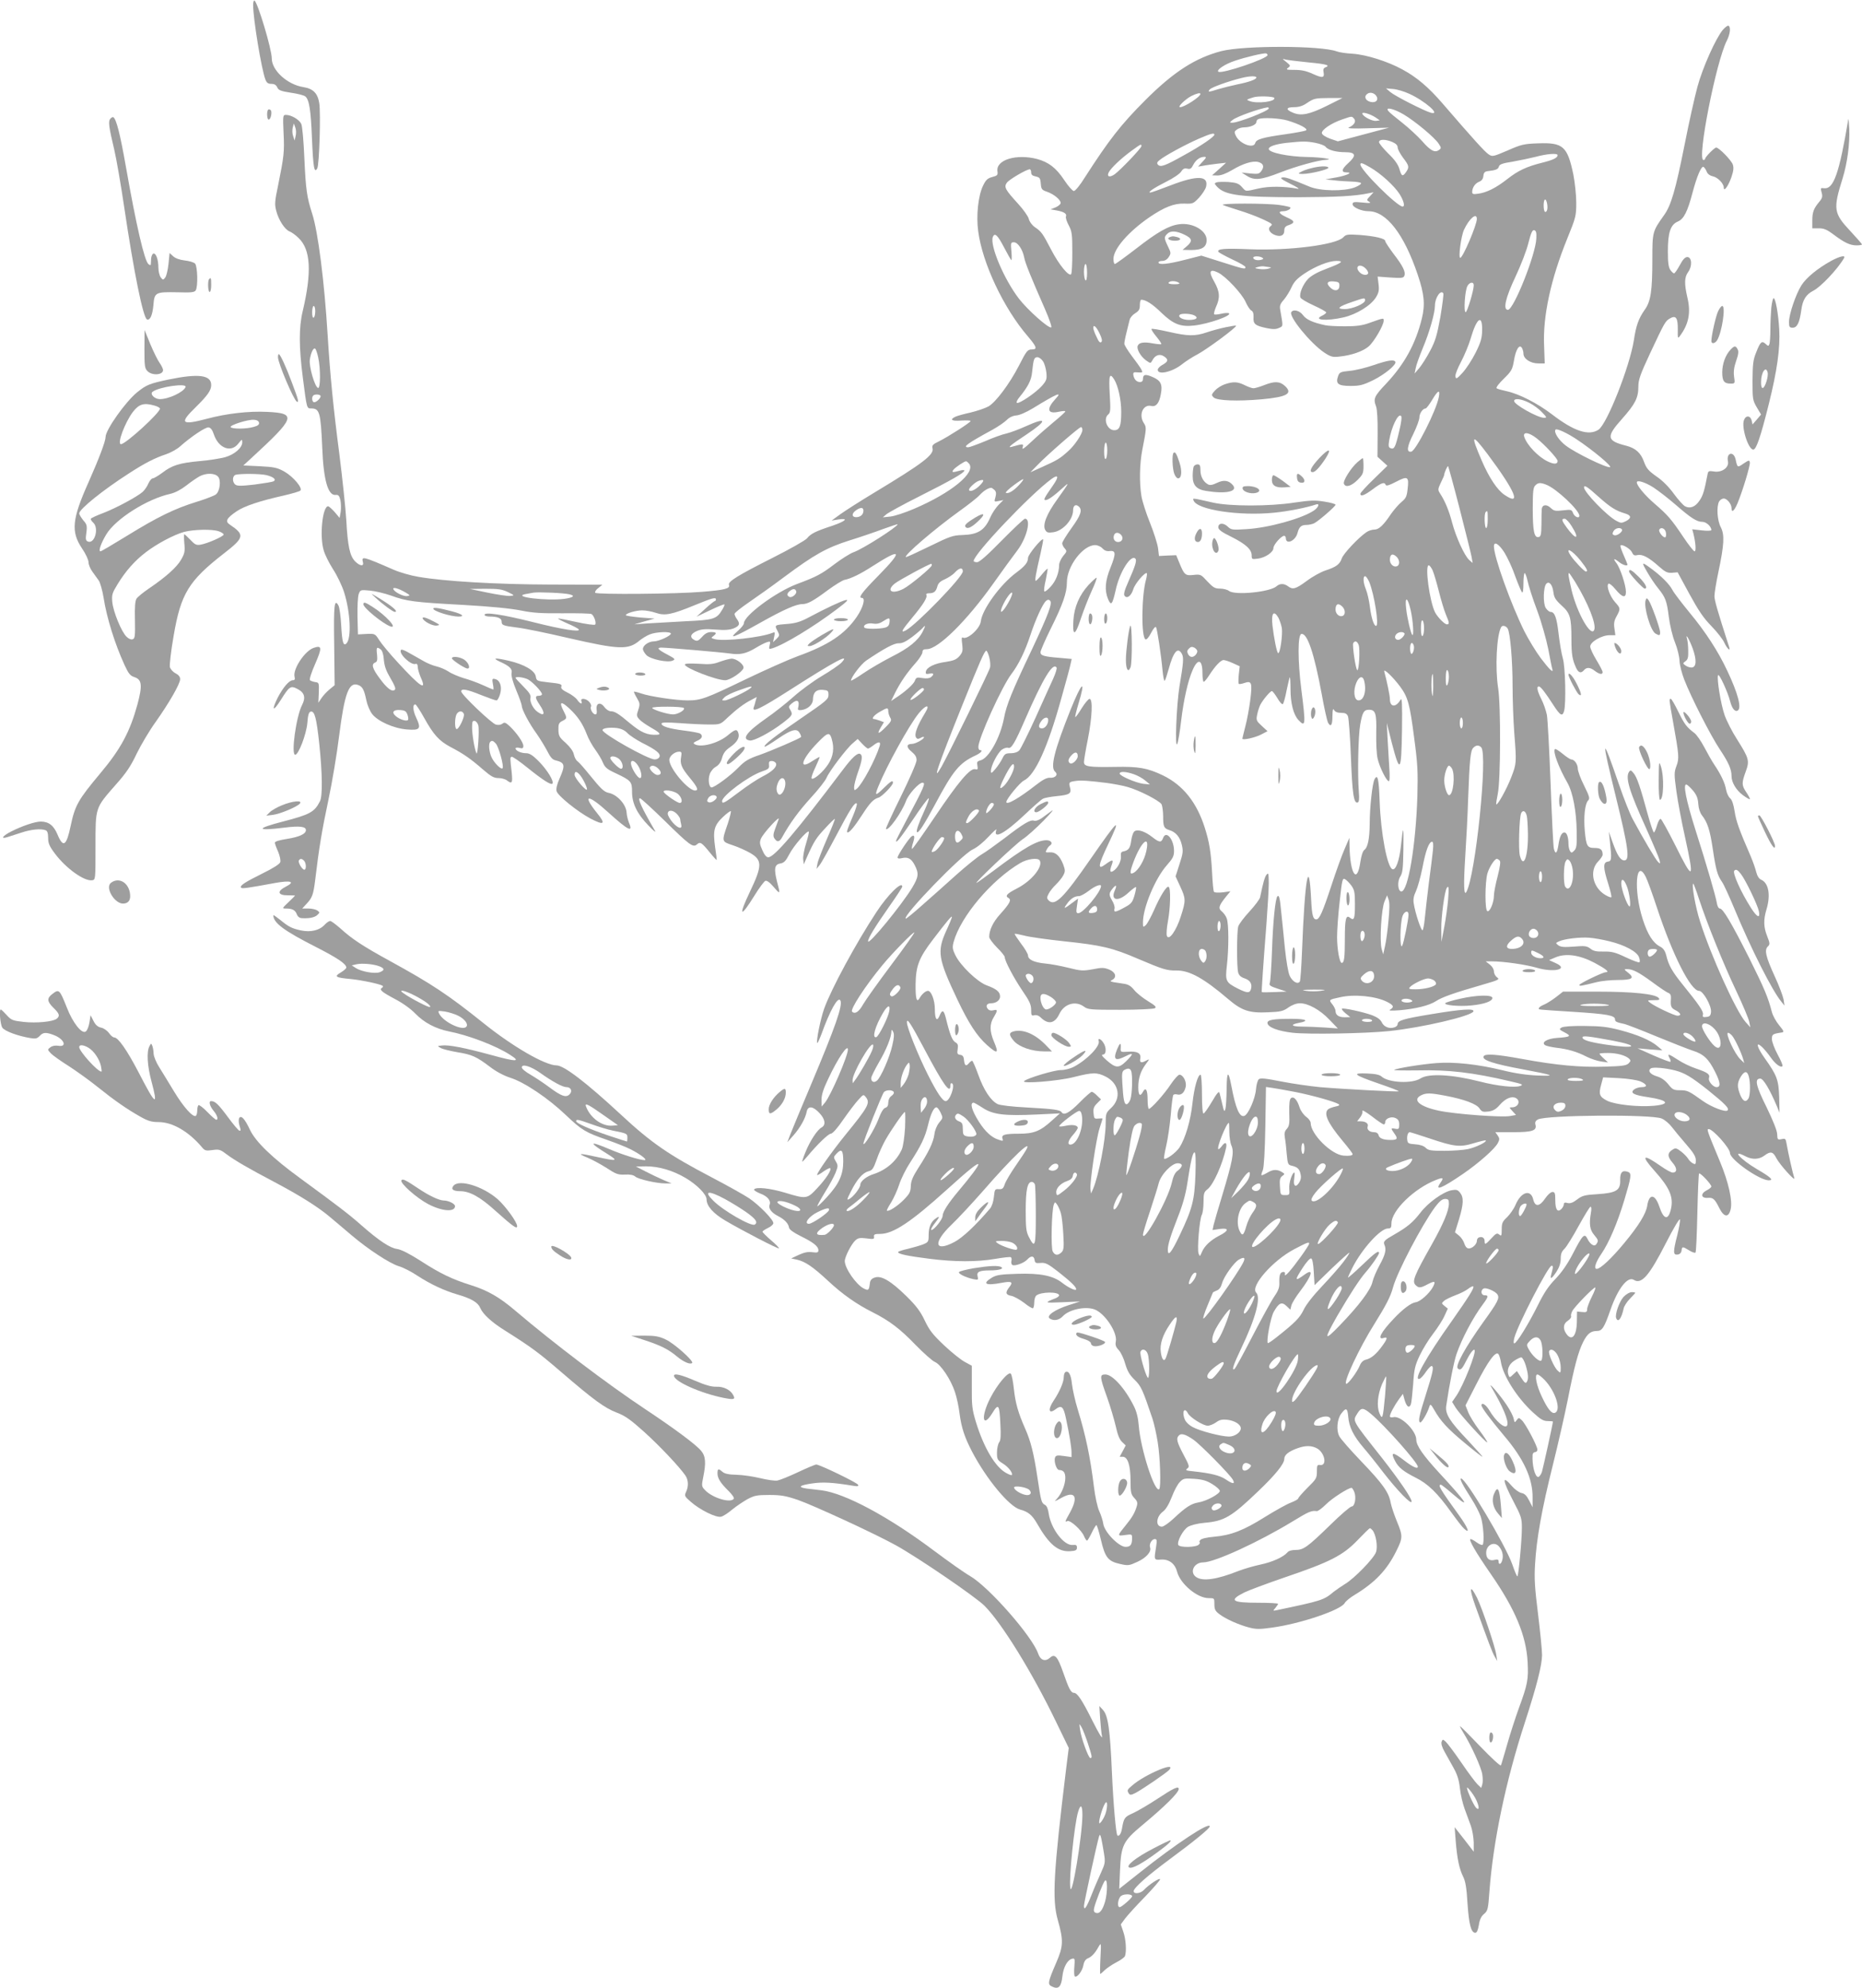 <?xml version="1.0" standalone="no"?>
<!DOCTYPE svg PUBLIC "-//W3C//DTD SVG 20010904//EN"
 "http://www.w3.org/TR/2001/REC-SVG-20010904/DTD/svg10.dtd">
<svg version="1.0" xmlns="http://www.w3.org/2000/svg"
 width="1199pt" height="1280pt" viewBox="0 0 1199 1280"
 preserveAspectRatio="xMidYMid meet">
<g transform="translate(0,1280) scale(0.1,-0.1)"
fill="#9e9e9e" stroke="none">
<path d="M1630 12768 c0 -90 54 -416 79 -480 8 -21 17 -28 38 -28 20 0 31 -7
38 -22 8 -19 23 -25 88 -35 43 -6 85 -17 93 -24 25 -20 36 -88 43 -274 8 -186
15 -224 34 -189 13 22 23 352 13 419 -10 64 -39 94 -102 104 -103 16 -204 107
-204 185 0 59 -90 359 -111 372 -5 3 -9 -10 -9 -28z"/>
<path d="M11094 12608 c-46 -55 -131 -245 -164 -368 -17 -63 -54 -227 -81
-365 -60 -301 -88 -397 -134 -461 -74 -104 -75 -107 -75 -281 0 -208 -10 -274
-50 -329 -38 -54 -55 -100 -69 -195 -27 -170 -173 -540 -228 -576 -63 -41
-157 -10 -298 98 -94 72 -213 133 -293 150 -32 7 -61 15 -65 19 -5 5 16 32 46
61 50 49 56 59 66 118 12 72 35 107 51 81 5 -8 10 -25 10 -37 0 -33 45 -63 95
-63 l42 0 -4 113 c-9 189 43 429 148 688 57 140 59 149 59 235 0 49 -9 131
-19 182 -38 180 -66 205 -226 199 -91 -3 -109 -7 -197 -46 -94 -40 -98 -41
-122 -25 -24 15 -103 103 -298 329 -89 103 -165 168 -258 218 -93 51 -231 95
-320 101 -41 2 -87 9 -102 15 -100 38 -597 39 -743 2 -168 -44 -307 -133 -490
-316 -157 -157 -234 -256 -389 -497 -30 -49 -62 -88 -71 -88 -8 0 -36 31 -61
69 -53 80 -100 116 -175 137 -134 35 -267 -5 -256 -79 3 -24 0 -28 -34 -37
-30 -8 -41 -19 -58 -54 -32 -64 -46 -195 -32 -295 27 -206 164 -496 319 -676
57 -67 64 -85 28 -85 -29 0 -35 -7 -85 -105 -61 -118 -149 -235 -196 -262 -22
-12 -73 -29 -114 -39 -41 -9 -85 -21 -98 -27 -41 -19 -25 -30 37 -25 33 2 60
1 60 -3 0 -9 -144 -101 -204 -131 -40 -19 -46 -26 -41 -46 10 -40 -65 -97
-370 -281 -93 -56 -195 -121 -225 -143 l-55 -40 43 7 c71 11 48 -11 -40 -41
-104 -34 -137 -50 -161 -80 -10 -13 -109 -69 -220 -125 -226 -114 -291 -154
-283 -175 9 -24 -27 -33 -175 -45 -167 -14 -673 -18 -686 -6 -4 5 4 19 19 30
l27 22 -337 1 c-348 1 -683 21 -849 50 -48 8 -118 28 -157 45 -202 88 -209 89
-199 49 8 -28 -19 -26 -50 5 -34 35 -48 96 -57 265 -5 80 -25 269 -44 420 -40
308 -60 512 -76 770 -21 346 -62 669 -100 785 -34 105 -41 155 -50 355 -5 115
-13 206 -20 222 -13 28 -64 58 -99 58 -19 0 -20 -4 -15 -117 6 -121 3 -148
-36 -341 -21 -99 -22 -119 -11 -160 15 -59 55 -120 85 -132 12 -4 39 -23 58
-42 79 -74 87 -219 27 -473 -25 -104 -24 -232 1 -426 26 -202 25 -199 54 -199
54 0 61 -25 71 -250 8 -211 37 -313 87 -307 17 2 23 -5 30 -33 4 -19 5 -53 2
-75 l-7 -40 -32 38 c-18 20 -37 37 -42 37 -36 0 -56 -190 -29 -282 8 -30 36
-85 61 -124 25 -38 57 -104 71 -148 41 -131 48 -296 15 -329 -20 -20 -28 7
-34 118 -3 57 -11 113 -17 125 -27 50 -32 5 -28 -252 l3 -260 -34 -28 c-19
-16 -42 -41 -52 -57 l-19 -28 3 65 c2 63 1 65 -23 68 -14 2 -29 8 -34 12 -5 5
9 50 34 106 45 104 44 121 -11 102 -57 -20 -135 -138 -122 -186 4 -16 1 -22
-11 -22 -24 0 -63 -46 -98 -113 -41 -83 -30 -93 19 -16 57 91 64 96 110 72 44
-23 53 -55 28 -103 -38 -74 -72 -320 -44 -320 21 0 71 129 78 203 4 55 10 72
22 75 25 5 37 -40 55 -208 20 -191 22 -337 4 -370 -35 -69 -64 -85 -238 -130
-178 -46 -173 -62 11 -39 96 12 137 7 137 -16 0 -25 -42 -44 -123 -57 -46 -7
-77 -16 -77 -24 0 -6 9 -32 21 -58 11 -27 17 -55 14 -67 -4 -13 -45 -39 -118
-75 -113 -56 -146 -78 -134 -90 6 -7 37 -3 216 30 104 19 135 9 72 -23 -59
-30 -53 -56 12 -56 26 0 47 -1 47 -2 0 -1 -19 -20 -42 -42 -42 -40 -43 -41
-16 -41 40 0 59 -10 69 -36 5 -15 17 -25 31 -26 48 -3 84 4 101 20 17 16 17
17 1 29 -10 7 -36 13 -58 13 l-40 0 26 28 c39 41 46 61 58 158 23 195 43 318
85 514 24 113 55 298 69 413 35 275 63 349 123 326 27 -10 38 -30 52 -98 6
-30 23 -70 37 -88 36 -47 138 -93 224 -100 85 -7 94 4 60 76 -22 47 -24 87 -5
85 5 -1 30 -39 55 -84 62 -112 97 -150 171 -190 83 -43 130 -76 208 -144 52
-45 71 -56 100 -56 20 0 45 -7 55 -15 33 -25 38 -18 31 51 -11 97 -11 97 0
101 6 2 53 -31 105 -73 97 -78 148 -110 157 -100 13 13 -33 88 -85 141 -41 42
-62 55 -84 55 -33 0 -68 16 -68 31 0 5 11 7 25 3 20 -5 25 -2 25 13 0 23 -43
84 -88 127 -26 24 -34 27 -47 16 -9 -7 -25 -10 -41 -6 -28 7 -224 194 -224
214 0 20 36 14 127 -23 48 -19 93 -35 100 -35 7 0 17 19 24 43 13 48 -2 89
-35 95 -16 4 -18 -1 -12 -32 4 -20 5 -36 2 -36 -2 0 -33 13 -68 29 -35 16 -91
36 -124 45 -32 10 -76 28 -96 42 -20 13 -55 28 -77 33 -22 5 -60 20 -85 35
-25 14 -66 38 -92 52 -25 15 -48 24 -51 20 -21 -21 64 -103 94 -91 8 3 13 -5
13 -19 0 -13 9 -43 19 -67 42 -92 0 -65 -147 95 -51 55 -105 120 -120 144 -27
42 -27 42 -82 40 l-55 -3 -3 116 c-1 65 2 128 8 144 10 27 12 28 73 22 34 -3
95 -18 135 -32 101 -37 150 -43 462 -60 180 -10 309 -23 374 -36 79 -16 131
-19 270 -18 95 1 178 -1 185 -5 17 -11 33 -58 23 -68 -4 -4 -59 3 -121 17 -63
14 -115 24 -117 22 -2 -2 25 -16 61 -32 36 -15 68 -32 72 -38 12 -19 -108 0
-294 47 -196 49 -313 67 -313 47 0 -6 15 -11 33 -11 51 0 77 -11 77 -31 0 -25
8 -28 101 -40 45 -5 191 -35 323 -66 335 -77 392 -79 465 -17 16 13 45 31 65
39 41 17 136 20 136 5 0 -14 -78 -50 -110 -50 -33 0 -70 -26 -70 -49 0 -10 11
-27 23 -40 29 -27 136 -49 168 -35 20 9 17 12 -35 40 -58 30 -70 44 -37 44 36
0 385 -30 441 -38 66 -10 105 -1 168 37 26 16 58 32 71 36 22 7 23 5 17 -20
-6 -24 -5 -26 16 -20 76 23 266 138 418 253 65 49 78 63 55 58 -32 -8 -127
-53 -238 -112 -50 -27 -84 -37 -130 -41 -90 -7 -91 -7 -71 -44 15 -30 15 -32
-6 -53 l-22 -21 7 34 c7 31 5 33 -11 26 -74 -30 -308 -56 -370 -41 -26 7 -27
9 -11 20 25 19 21 26 -14 26 -21 0 -39 -9 -58 -31 -25 -27 -32 -29 -50 -20
-32 17 -25 40 17 58 28 12 56 14 120 9 61 -5 91 -2 117 8 38 16 42 30 20 60
-8 11 -15 26 -15 33 0 7 42 40 93 75 50 34 154 108 230 165 191 142 269 186
417 233 69 21 167 55 218 74 50 18 92 32 92 30 0 -16 -225 -160 -284 -180 -22
-8 -76 -42 -120 -75 -88 -67 -117 -82 -245 -130 -135 -51 -341 -203 -341 -253
0 -8 -16 -28 -35 -45 -71 -62 -36 -50 146 52 146 82 226 117 265 117 34 0 71
20 166 91 44 32 92 62 106 65 41 8 103 38 180 88 189 121 199 103 37 -62 -106
-108 -131 -142 -105 -142 25 0 8 -62 -33 -122 -77 -112 -182 -182 -382 -254
-55 -20 -206 -87 -335 -149 -257 -124 -287 -135 -373 -135 -72 0 -243 25 -299
45 -23 8 -44 13 -46 11 -1 -2 7 -20 19 -40 20 -34 21 -41 9 -77 -12 -35 -11
-41 6 -60 10 -12 43 -35 71 -51 60 -34 73 -47 46 -49 -64 -4 -103 13 -178 75
-72 61 -97 76 -121 76 -13 0 -31 12 -42 27 -26 36 -56 26 -50 -17 3 -20 0 -30
-8 -30 -17 0 -37 37 -28 51 3 6 -2 19 -12 30 -21 23 -59 26 -50 4 9 -24 -10
-17 -27 9 -9 13 -37 34 -62 46 -31 15 -44 27 -41 37 7 18 -3 21 -89 30 -68 8
-70 9 -75 38 -7 38 -75 77 -172 100 -91 21 -112 19 -58 -6 62 -28 81 -47 74
-74 -3 -14 8 -56 30 -109 20 -47 36 -93 36 -101 0 -23 47 -113 96 -180 23 -33
54 -84 69 -113 19 -38 33 -54 53 -58 60 -15 63 -31 26 -115 -17 -38 -24 -67
-20 -83 7 -29 133 -131 217 -176 89 -47 102 -37 45 33 -100 124 -62 127 72 5
128 -116 161 -132 132 -65 -7 18 -14 46 -15 64 -3 54 -62 118 -117 128 -28 6
-49 26 -121 115 -33 41 -68 81 -78 88 -10 6 -20 27 -24 45 -4 20 -23 46 -52
73 -41 36 -46 45 -47 84 -1 36 3 46 22 56 34 17 35 19 12 64 -32 62 -19 69 35
19 55 -51 87 -98 114 -168 10 -28 35 -72 54 -98 19 -26 42 -64 50 -85 13 -30
27 -42 84 -68 97 -46 103 -53 103 -119 0 -74 32 -140 105 -216 31 -33 51 -49
43 -35 -88 152 -114 210 -97 210 6 0 77 -65 157 -143 165 -162 185 -176 210
-154 21 19 31 12 86 -56 21 -26 40 -46 41 -45 1 2 -3 39 -10 83 -15 107 -7
140 50 194 25 24 49 41 51 38 3 -3 -6 -38 -19 -79 -41 -119 -42 -116 33 -141
36 -12 86 -35 112 -50 77 -45 77 -82 -2 -247 -78 -163 -63 -175 30 -24 29 47
60 88 68 92 10 4 28 -9 54 -39 43 -50 44 -49 22 33 -21 84 -17 112 21 118 24
4 35 16 58 60 26 51 115 155 125 145 3 -3 -5 -36 -17 -75 -12 -38 -21 -84 -19
-102 l4 -33 22 50 c45 100 58 120 116 182 32 35 60 62 62 60 2 -2 -21 -60 -51
-129 -30 -69 -58 -140 -61 -159 l-6 -34 20 25 c11 13 59 99 107 190 87 166
120 218 132 206 4 -3 -7 -39 -24 -79 -39 -92 -44 -107 -34 -107 13 0 46 41 94
115 49 76 71 99 104 109 23 7 93 79 93 96 0 19 -14 10 -62 -37 -51 -50 -57
-48 -32 13 54 133 199 396 261 472 45 55 75 59 42 5 -54 -89 -73 -141 -60
-162 7 -10 13 -11 30 -2 11 7 21 8 21 4 0 -13 -55 -43 -78 -43 -36 0 -37 -22
-2 -50 24 -20 33 -35 32 -56 0 -16 -46 -121 -101 -233 -56 -113 -99 -207 -96
-209 15 -15 101 105 129 180 16 44 83 118 106 118 23 0 13 -23 -108 -251 -34
-64 -62 -119 -62 -123 0 -19 28 17 111 140 49 74 94 134 99 134 5 0 -7 -35
-26 -77 -39 -85 -56 -134 -49 -141 9 -9 45 46 116 178 117 219 156 267 262
316 35 17 49 34 27 34 -5 0 -10 9 -10 20 0 55 153 392 213 470 46 60 88 147
122 250 33 101 80 203 101 221 11 9 18 9 26 1 16 -16 -10 -86 -118 -316 -129
-271 -163 -355 -179 -441 -24 -125 -98 -258 -151 -271 -22 -6 -25 -11 -20 -34
4 -24 2 -27 -14 -23 -32 9 -107 -79 -259 -305 -79 -117 -145 -211 -148 -208
-3 2 0 21 7 41 12 38 9 52 -9 40 -16 -9 -91 -122 -91 -136 0 -7 9 -9 26 -5 40
10 62 -2 84 -44 28 -54 25 -77 -15 -144 -68 -113 -284 -376 -285 -347 0 20 41
88 137 225 46 65 83 122 83 127 0 39 -93 -52 -165 -162 -133 -202 -291 -494
-338 -624 -24 -69 -53 -212 -44 -221 2 -2 14 24 27 58 54 150 105 242 121 217
18 -30 -30 -167 -191 -549 -62 -146 -120 -287 -131 -315 l-19 -50 40 45 c42
48 76 107 85 153 8 38 40 35 81 -9 38 -40 44 -78 14 -94 -27 -15 -74 -86 -103
-158 -14 -34 -23 -62 -21 -62 3 0 17 15 32 33 63 76 136 147 152 147 11 0 43
36 81 92 35 50 79 108 97 127 32 35 32 36 48 16 29 -38 15 -62 -134 -245 -86
-106 -187 -249 -180 -256 2 -2 21 8 41 23 20 14 40 24 43 21 10 -11 -25 -66
-82 -127 -67 -72 -70 -73 -208 -31 -96 29 -189 39 -200 21 -3 -5 15 -16 39
-26 47 -17 71 -46 61 -72 -9 -23 11 -51 52 -72 43 -22 69 -48 73 -76 3 -13 28
-31 76 -55 81 -40 113 -65 113 -91 0 -14 -7 -16 -39 -12 -27 4 -52 -1 -87 -17
l-49 -23 37 -8 c53 -12 102 -45 201 -137 93 -87 185 -151 287 -202 107 -54
176 -106 276 -210 53 -54 109 -104 125 -110 37 -16 101 -111 128 -192 12 -35
25 -97 30 -139 12 -92 32 -152 79 -243 93 -179 241 -357 311 -376 52 -14 77
-35 108 -88 78 -137 137 -186 216 -180 34 2 42 7 42 23 0 16 -6 19 -26 17 -57
-7 -142 105 -156 203 -4 29 -12 49 -24 55 -23 13 -25 20 -49 180 -23 153 -43
231 -78 310 -46 104 -63 165 -73 255 -5 49 -14 94 -20 100 -16 15 -87 -69
-132 -157 -62 -120 -51 -200 13 -97 40 65 46 57 52 -73 4 -72 2 -103 -8 -115
-7 -10 -14 -39 -14 -65 0 -45 2 -49 40 -73 35 -22 65 -62 55 -73 -2 -2 -17 3
-33 12 -72 37 -147 164 -198 331 -24 80 -27 105 -26 225 l0 136 -44 24 c-25
13 -85 61 -134 107 -73 69 -95 97 -125 160 -28 59 -54 94 -118 157 -99 97
-162 135 -204 120 -19 -6 -29 -17 -31 -34 -6 -49 -9 -52 -41 -36 -49 26 -121
130 -121 176 0 27 42 110 69 134 17 15 29 17 71 12 45 -6 51 -5 48 11 -2 15 5
18 42 18 83 1 197 77 424 282 147 133 206 180 206 165 0 -12 -51 -80 -128
-171 -67 -80 -102 -135 -102 -160 0 -22 -55 -91 -72 -91 -6 0 1 15 14 33 41
53 43 61 16 43 -33 -21 -48 -57 -48 -110 0 -41 -2 -45 -37 -59 -21 -8 -64 -20
-96 -28 -32 -7 -60 -16 -63 -20 -7 -12 56 -26 200 -44 165 -21 307 -21 424 -1
51 9 97 14 101 11 5 -3 7 -14 4 -24 -3 -10 0 -22 6 -26 16 -9 75 12 96 35 24
26 43 25 47 -2 3 -20 8 -23 39 -20 31 3 47 -5 115 -58 81 -64 114 -96 114
-111 0 -14 -49 9 -90 41 -58 46 -142 63 -290 58 -102 -3 -132 -7 -160 -23 -69
-41 -45 -55 60 -35 64 12 76 6 50 -27 -28 -36 -25 -50 13 -57 17 -3 54 -24 82
-45 27 -22 53 -37 57 -35 4 3 8 20 8 38 0 19 6 38 13 44 30 25 147 26 147 1 0
-5 -10 -13 -22 -18 -77 -30 -74 -31 42 -26 l115 5 -77 -25 c-88 -29 -143 -68
-118 -85 26 -17 60 -11 84 15 39 42 140 65 201 45 67 -22 153 -150 140 -209
-4 -21 0 -34 19 -54 14 -15 33 -55 42 -89 14 -47 28 -71 60 -102 42 -41 52
-63 115 -250 11 -33 26 -101 34 -152 16 -96 22 -290 10 -302 -28 -28 -120 256
-132 408 -4 51 -14 91 -31 125 -57 115 -138 205 -184 205 -38 0 -37 -14 11
-147 21 -59 46 -144 56 -187 12 -55 24 -85 41 -101 l23 -22 -19 -36 -20 -37
20 0 c32 0 50 -56 50 -154 0 -76 3 -88 24 -111 20 -21 23 -32 16 -54 -12 -41
-29 -71 -70 -121 -57 -70 -57 -71 -6 -64 44 6 46 6 46 -19 0 -43 -10 -57 -42
-57 -43 0 -134 93 -143 146 -3 22 -15 59 -26 83 -12 25 -27 94 -35 160 -23
187 -52 327 -104 496 -17 55 -33 128 -37 162 -6 62 -22 91 -43 78 -5 -3 -10
-18 -10 -33 0 -32 -28 -95 -64 -149 -39 -57 -34 -91 10 -58 39 30 52 20 68
-57 23 -108 36 -188 36 -221 l0 -29 -50 7 c-41 6 -51 4 -56 -10 -9 -23 9 -80
26 -80 28 -1 40 -16 40 -51 0 -42 -23 -100 -53 -133 -21 -22 -20 -22 29 5 87
48 110 7 54 -95 -35 -63 -34 -62 -16 -55 19 7 90 -58 106 -96 7 -17 16 -30 20
-30 3 0 17 23 30 50 13 28 27 50 30 50 4 0 17 -42 29 -94 27 -114 46 -139 123
-156 52 -12 59 -11 111 13 58 26 93 66 83 93 -8 21 11 54 30 54 14 0 15 -8 9
-47 -14 -88 -15 -88 30 -85 52 4 91 -25 105 -79 21 -78 130 -169 202 -169 38
0 38 0 38 -39 0 -33 5 -44 33 -65 41 -31 126 -69 193 -86 42 -11 69 -11 145 0
179 24 444 113 468 158 6 11 34 35 63 52 132 80 208 160 268 280 44 88 44 100
6 192 -19 46 -37 101 -41 123 -12 66 -50 120 -186 262 -72 75 -137 149 -145
166 -20 38 -14 109 13 145 31 41 40 37 45 -21 5 -65 34 -123 97 -197 26 -30
84 -102 128 -160 95 -122 183 -212 183 -188 0 22 -79 137 -189 278 -199 252
-191 238 -161 288 25 40 38 40 87 -1 89 -74 303 -315 303 -341 0 -17 -34 -1
-86 39 -76 59 -92 58 -60 -3 21 -41 54 -67 131 -106 81 -40 143 -101 232 -226
34 -47 70 -94 82 -104 41 -37 23 9 -36 90 -118 163 -136 194 -115 194 5 0 39
-27 77 -60 122 -105 90 -55 -86 135 -105 114 -149 177 -149 215 0 58 -100 156
-147 145 -13 -3 -23 -1 -23 5 0 16 29 70 58 110 l26 35 11 -40 c13 -43 29 -55
40 -28 4 10 10 68 15 130 6 98 12 121 42 185 19 40 58 104 87 141 29 38 62 89
73 115 l21 46 -21 17 c-20 16 -20 18 -4 32 9 9 43 25 74 37 31 11 68 30 83 42
14 11 29 18 32 15 8 -9 -26 -63 -141 -227 -166 -234 -248 -382 -205 -368 8 2
27 23 42 46 16 23 33 40 38 36 13 -8 5 -43 -41 -189 -42 -131 -49 -168 -35
-174 9 -4 47 61 60 104 5 16 10 13 30 -22 41 -73 87 -123 197 -214 59 -49 110
-89 114 -89 3 0 -40 48 -96 108 -116 122 -145 168 -137 221 20 136 50 286 66
332 34 99 106 235 168 318 38 51 40 61 13 61 -24 0 -28 35 -4 44 16 6 74 -19
86 -38 16 -24 5 -47 -92 -181 -114 -160 -180 -279 -163 -296 16 -16 28 -5 52
44 26 52 49 82 56 75 14 -13 -70 -225 -116 -294 l-28 -41 22 -36 c25 -41 197
-230 204 -224 2 3 -21 38 -51 78 -31 41 -63 93 -72 117 l-17 43 69 135 c77
152 127 219 144 194 5 -8 12 -31 15 -50 14 -88 104 -230 205 -323 50 -46 68
-57 96 -57 19 0 34 -2 34 -3 0 -13 -63 -298 -71 -325 -6 -17 -17 -32 -24 -32
-21 0 -40 76 -36 143 1 9 8 17 16 17 8 0 15 7 15 16 0 23 -77 169 -101 190
-18 17 -20 17 -33 -1 -12 -17 -13 -16 -19 11 -3 16 -24 57 -46 89 -45 67 -124
158 -97 113 75 -128 112 -217 102 -244 -11 -30 -74 23 -118 99 -20 33 -48 50
-48 28 0 -14 57 -90 146 -196 126 -148 185 -276 183 -399 l0 -61 -22 43 c-16
32 -29 45 -50 49 -15 3 -43 23 -61 44 -66 77 -62 39 9 -97 51 -97 55 -110 55
-172 0 -81 -22 -312 -29 -312 -4 0 -18 35 -33 78 -45 126 -299 552 -329 552
-12 0 9 -41 65 -128 24 -37 51 -89 61 -117 17 -50 25 -168 12 -182 -4 -3 -21
3 -37 15 -16 12 -34 22 -40 22 -16 0 31 -82 130 -225 158 -228 228 -397 237
-567 6 -110 0 -144 -57 -298 -21 -59 -55 -162 -74 -230 -20 -69 -38 -131 -41
-137 -2 -7 -61 47 -132 121 -70 73 -129 132 -131 131 -2 -2 9 -22 23 -45 48
-77 114 -221 120 -265 4 -24 4 -53 0 -65 l-7 -22 -24 23 c-13 13 -60 75 -104
140 -44 64 -89 124 -100 134 -19 17 -20 17 -27 0 -4 -12 3 -36 19 -64 14 -25
40 -72 58 -104 24 -43 35 -78 41 -131 4 -40 18 -99 30 -132 12 -32 30 -81 40
-109 10 -27 18 -76 19 -109 l0 -59 -61 79 -62 79 7 -90 c9 -113 23 -179 48
-229 15 -30 22 -72 28 -173 9 -134 23 -188 50 -188 10 0 17 16 23 50 5 35 15
56 33 71 24 20 27 30 35 145 24 322 105 710 227 1084 78 240 111 371 112 438
0 31 -12 151 -26 265 -21 168 -25 229 -19 322 9 161 44 356 114 635 33 132 76
321 96 420 43 219 68 311 100 375 27 53 49 70 89 70 33 0 47 23 86 135 48 138
111 219 151 194 49 -31 99 26 206 236 50 98 89 163 91 153 2 -10 -6 -55 -17
-100 -28 -109 -28 -130 2 -126 14 2 23 11 25 25 4 28 6 28 49 2 19 -12 37 -18
41 -14 4 3 9 118 12 255 3 137 8 251 11 254 7 7 79 -69 79 -84 0 -5 -14 -17
-31 -25 -40 -21 -36 -51 8 -48 34 3 45 -6 76 -69 29 -56 58 -59 71 -6 14 55
-13 176 -69 310 -84 202 -86 208 -72 208 27 0 137 -123 137 -154 0 -42 190
-176 250 -176 34 0 13 20 -78 73 -108 64 -166 131 -71 81 43 -22 85 -20 119 4
41 31 57 28 79 -16 22 -42 126 -157 115 -127 -9 26 -41 169 -49 218 -6 35 -8
38 -33 32 -25 -5 -27 -3 -28 32 -1 24 -26 86 -68 173 -70 140 -79 185 -41 185
20 0 61 -69 108 -180 l16 -40 -2 100 c-4 112 -14 140 -93 251 -51 71 -61 113
-18 73 14 -13 39 -43 55 -66 30 -43 65 -70 77 -58 4 3 -10 37 -31 75 -20 37
-37 82 -37 99 0 31 4 34 64 43 16 3 14 8 -17 46 -20 24 -41 62 -47 85 -25 96
-47 149 -145 346 -115 228 -170 321 -190 321 -8 0 -17 15 -20 38 -8 45 -63
236 -139 474 -59 187 -80 294 -56 286 8 -2 27 -21 44 -41 22 -27 30 -49 32
-84 2 -29 11 -56 23 -72 36 -46 52 -93 71 -222 20 -134 30 -166 59 -208 11
-15 46 -92 79 -171 107 -258 245 -531 303 -600 l20 -25 -6 40 c-4 21 -29 89
-57 149 -58 127 -67 168 -45 191 15 14 15 20 -3 66 -24 59 -25 107 -5 173 28
92 14 170 -33 191 -15 6 -26 24 -33 50 -5 22 -21 67 -35 100 -75 173 -94 226
-104 290 -7 46 -17 75 -29 85 -10 8 -22 33 -26 55 -7 43 -34 99 -75 160 -15
22 -44 73 -65 113 -21 40 -50 82 -64 92 -50 38 -64 56 -104 138 -22 45 -43 82
-48 82 -12 0 -12 1 15 -151 38 -211 40 -233 21 -282 -15 -41 -15 -52 0 -162 9
-66 34 -199 56 -297 61 -278 53 -285 -63 -51 -46 91 -88 168 -94 170 -6 2 -17
-17 -24 -42 -7 -25 -16 -45 -20 -45 -4 0 -22 53 -40 118 -47 173 -69 239 -91
264 -16 20 -20 21 -29 8 -25 -37 2 -125 110 -363 43 -96 82 -188 86 -204 6
-25 5 -27 -9 -13 -15 14 -95 149 -163 275 -18 33 -58 134 -89 225 -112 325
-116 310 -20 -80 80 -325 92 -410 55 -410 -25 0 -46 32 -76 117 l-24 68 7 -65
c12 -113 11 -125 -14 -128 -31 -5 -30 -39 3 -142 14 -45 23 -84 20 -87 -3 -3
-20 3 -38 14 -81 47 -105 155 -48 215 17 17 30 37 30 44 0 33 -13 44 -51 44
-48 0 -55 12 -64 111 -8 90 1 173 21 194 13 13 10 25 -25 96 -23 45 -41 95
-41 110 0 28 -22 59 -42 59 -6 0 -31 16 -55 36 -24 20 -47 34 -50 31 -15 -15
23 -117 80 -217 35 -61 58 -183 60 -312 2 -91 -1 -110 -16 -125 -15 -16 -19
-16 -27 -3 -5 8 -10 29 -10 45 0 45 -11 75 -26 75 -18 0 -31 -26 -39 -82 -8
-53 -19 -62 -29 -23 -4 14 -13 202 -21 418 -8 216 -19 415 -24 444 -6 29 -22
75 -36 102 -26 52 -32 81 -16 81 12 0 41 -38 94 -120 44 -68 58 -76 69 -38 13
50 8 282 -8 338 -9 30 -21 103 -28 162 -12 104 -25 138 -52 138 -7 0 -21 11
-30 25 -19 29 -16 137 4 157 18 18 39 -7 45 -55 4 -34 14 -50 52 -85 56 -50
64 -77 64 -217 0 -99 6 -133 31 -187 15 -31 31 -35 50 -13 17 20 40 19 70 -5
29 -22 50 -26 50 -7 0 6 -18 41 -40 77 -22 36 -40 75 -40 87 0 30 74 73 125
73 l37 0 -6 43 c-5 32 -2 51 14 79 26 49 26 51 -11 92 -33 38 -56 103 -42 117
5 5 25 -10 46 -36 44 -53 67 -58 67 -16 0 42 -37 154 -61 185 -24 31 -17 34
18 6 23 -18 53 -27 53 -15 0 2 -11 30 -25 61 -14 32 -23 59 -20 62 10 10 63
-21 74 -44 8 -19 16 -23 35 -18 31 7 72 -14 137 -72 43 -38 56 -44 86 -42 l36
3 76 -140 c59 -108 91 -155 141 -206 36 -37 74 -85 84 -108 17 -37 41 -59 31
-28 -75 232 -95 302 -95 329 0 18 11 87 25 153 38 180 41 241 16 290 -23 43
-29 132 -11 166 6 10 19 19 30 19 21 0 50 -35 50 -62 0 -32 17 -19 38 30 32
76 83 244 80 264 -3 17 -6 16 -41 -7 -39 -27 -39 -27 -51 28 -13 55 -61 42
-49 -14 8 -39 -39 -73 -89 -65 -33 5 -38 4 -42 -16 -21 -110 -30 -139 -52
-171 -27 -41 -61 -54 -93 -37 -12 6 -44 42 -72 80 -31 43 -73 86 -112 112 -51
36 -65 52 -80 93 -21 59 -54 89 -115 105 -127 32 -131 57 -27 173 85 96 105
135 105 208 0 43 12 78 75 213 95 202 98 208 129 226 38 22 51 3 50 -72 -1
-56 0 -60 13 -42 57 76 72 150 49 247 -21 91 -20 132 5 166 27 37 24 96 -6 96
-14 0 -29 -16 -48 -52 -16 -29 -32 -53 -37 -53 -5 0 -16 10 -24 22 -12 17 -16
48 -16 120 0 121 17 172 65 192 38 16 62 64 94 186 28 106 57 174 71 165 6 -4
15 -17 20 -30 5 -14 20 -26 39 -30 33 -7 71 -47 71 -73 0 -30 29 10 49 67 14
41 16 61 9 82 -10 28 -89 109 -107 109 -11 0 -71 -61 -71 -72 0 -5 -5 -8 -11
-8 -43 0 81 633 151 769 21 42 26 86 11 95 -5 4 -22 -9 -37 -26z m-2932 -163
c1 -22 -292 -122 -316 -107 -17 10 42 50 107 71 67 23 186 51 200 47 5 -1 9
-6 9 -11z m266 -47 c117 -11 141 -19 106 -32 -11 -4 -15 -14 -11 -31 7 -37 -7
-39 -69 -11 -41 19 -73 26 -117 26 -53 0 -58 2 -43 13 17 13 17 15 -10 37 -29
23 -29 23 -4 16 14 -3 80 -11 148 -18z m-338 -97 c0 -12 -44 -29 -125 -45 -38
-8 -92 -22 -120 -30 -62 -20 -71 -20 -55 -2 11 14 120 53 205 74 52 13 95 14
95 3z m985 -105 c101 -46 207 -139 139 -122 -41 11 -230 107 -261 133 l-28 24
46 -4 c25 -2 72 -16 104 -31z m-208 -22 c8 -23 -12 -37 -42 -30 -33 8 -44 35
-20 52 20 15 52 3 62 -22z m-1137 21 c0 -18 -103 -85 -131 -85 -19 0 31 49 71
71 34 17 60 24 60 14z m475 -25 c15 -24 -112 -40 -160 -20 -21 8 -21 8 25 23
28 10 129 7 135 -3z m342 -50 c-115 -57 -168 -68 -220 -46 -50 20 -47 36 7 36
29 0 55 8 78 24 50 33 54 34 148 35 l85 0 -98 -49z m-377 -18 c0 -16 -195 -92
-234 -92 -20 0 -20 1 3 19 28 21 167 71 224 80 4 0 7 -3 7 -7z m869 -39 c75
-45 199 -148 225 -188 17 -26 18 -29 2 -41 -27 -19 -54 -5 -109 58 -29 32 -86
85 -128 118 -41 32 -81 65 -88 74 -25 30 31 18 98 -21z m-180 -20 l26 -18 -23
-3 c-24 -4 -83 26 -89 45 -6 16 50 0 86 -24z m-139 -8 c14 -17 0 -41 -35 -56
-13 -6 31 -8 120 -5 l140 4 -165 -44 -165 -44 -50 17 c-29 11 -51 25 -53 35
-4 21 60 65 131 89 64 22 62 22 77 4z m-429 -11 c79 -24 136 -54 118 -64 -8
-4 -66 -15 -129 -24 -150 -21 -191 -33 -197 -57 -11 -39 -101 -5 -125 47 -11
23 -10 28 7 40 10 8 31 14 46 14 39 0 79 17 79 34 0 8 6 17 13 19 27 12 137 6
188 -9z m-6387 -98 l-7 -31 -9 28 c-6 15 -7 40 -3 55 l7 27 9 -24 c6 -14 7
-39 3 -55z m5916 7 c-1 -14 -84 -71 -195 -132 -123 -69 -151 -79 -168 -62 -9
10 -7 17 11 31 34 28 165 99 252 137 76 33 100 39 100 26z m1145 -47 c24 -10
35 -22 35 -35 0 -12 16 -41 35 -67 39 -51 41 -60 19 -92 -22 -31 -29 -28 -43
21 -9 29 -31 60 -72 99 -32 32 -59 65 -59 73 0 19 40 20 85 1z m-494 -6 c30
-6 59 -17 65 -25 15 -21 68 -35 127 -35 68 0 73 -22 18 -71 -43 -39 -46 -59
-10 -59 43 0 5 -19 -64 -32 l-72 -13 55 -6 c30 -4 81 -7 112 -8 31 -1 59 -5
62 -10 4 -5 -15 -18 -41 -28 -70 -26 -220 -24 -290 5 -130 54 -157 63 -177 59
-16 -3 -2 -13 54 -41 45 -22 63 -35 45 -31 -88 16 -184 17 -252 1 -89 -20 -78
-21 -107 11 -20 22 -36 27 -85 31 -33 2 -68 1 -77 -2 -15 -6 -15 -8 2 -27 51
-56 146 -69 529 -69 243 1 360 7 450 26 l30 6 -23 -25 c-23 -24 -23 -26 -5
-36 14 -9 4 -10 -44 -5 -54 5 -63 4 -63 -11 0 -20 57 -45 102 -45 115 0 229
-146 318 -411 41 -122 48 -189 26 -279 -40 -163 -111 -293 -228 -418 -80 -84
-86 -99 -67 -149 7 -17 11 -88 10 -176 l-1 -148 32 -29 32 -29 -87 -85 c-48
-46 -87 -89 -87 -95 0 -21 26 -11 80 29 56 42 75 48 83 28 3 -9 23 -3 67 20
75 39 84 34 74 -48 -5 -47 -11 -59 -40 -83 -19 -16 -48 -50 -66 -75 -49 -74
-79 -102 -108 -102 -14 0 -37 -7 -50 -16 -51 -34 -150 -139 -160 -170 -13 -38
-36 -55 -107 -78 -29 -10 -82 -39 -119 -67 -71 -52 -89 -57 -120 -34 -25 19
-53 19 -74 0 -41 -37 -267 -60 -306 -30 -10 8 -36 15 -58 15 -33 0 -44 7 -81
46 -41 45 -44 47 -89 42 -53 -6 -60 0 -91 76 l-21 51 -55 -2 -56 -3 -6 51 c-4
28 -27 101 -52 163 -25 62 -50 140 -55 172 -14 86 -12 207 6 299 27 136 27
144 10 170 -36 54 -5 124 48 111 30 -7 51 18 61 76 12 62 0 87 -50 109 -49 22
-65 19 -65 -12 0 -12 -7 -19 -19 -19 -22 0 -38 17 -43 45 -2 17 2 20 30 17 31
-2 32 -1 21 20 -7 13 -34 51 -61 86 -26 35 -48 70 -48 79 0 8 6 41 14 72 8 31
16 67 20 81 3 14 19 33 36 43 24 15 30 25 30 53 0 19 4 34 9 34 29 0 73 -28
131 -85 76 -73 123 -91 210 -81 96 11 247 65 223 79 -5 3 -27 2 -48 -3 -21 -5
-42 -7 -46 -4 -4 2 1 23 11 47 28 60 25 99 -11 163 -38 66 -30 85 24 59 49
-23 154 -135 178 -189 11 -25 27 -50 36 -55 12 -6 16 -20 15 -44 -3 -43 11
-54 81 -69 43 -9 62 -9 82 0 29 13 28 6 9 116 -5 27 -1 39 24 67 16 19 38 55
49 80 16 35 35 55 82 87 72 48 158 82 207 82 52 0 35 -13 -63 -50 -59 -22 -98
-44 -120 -66 -34 -36 -58 -96 -49 -120 3 -8 42 -31 86 -51 44 -20 80 -40 80
-45 0 -4 -11 -13 -25 -20 -64 -29 24 -37 135 -12 84 19 177 76 210 129 18 30
22 45 17 85 l-6 49 83 -6 c71 -5 84 -3 89 11 10 25 -9 63 -69 141 -29 39 -54
76 -54 83 0 16 -63 31 -163 39 -80 5 -89 4 -107 -15 -45 -48 -347 -87 -601
-77 -165 7 -215 3 -203 -17 4 -5 44 -27 90 -49 46 -21 84 -43 84 -49 0 -15 -7
-14 -151 32 l-133 42 -106 -27 c-109 -28 -170 -34 -170 -17 0 6 11 10 25 10
15 0 31 9 41 25 15 23 15 27 -5 68 -25 52 -26 61 -5 81 21 22 59 20 111 -5 50
-24 54 -41 16 -74 l-28 -24 55 -1 c71 0 100 19 100 65 0 61 -91 113 -177 101
-68 -9 -138 -49 -277 -157 -70 -54 -132 -99 -137 -99 -5 0 -9 15 -9 33 0 64
96 175 233 269 96 65 158 89 223 87 55 -2 58 -1 95 38 21 23 41 54 45 69 19
74 -56 77 -229 10 -65 -25 -123 -46 -130 -46 -19 1 22 29 105 71 43 21 85 50
94 64 12 19 22 23 39 19 19 -5 27 0 39 25 17 32 43 51 72 51 14 0 12 -6 -12
-31 l-29 -32 35 6 c19 4 60 9 90 13 l55 6 -45 -41 -45 -40 35 -1 c23 0 55 12
94 35 68 41 131 61 168 52 33 -9 41 -29 21 -57 -14 -20 -22 -22 -72 -17 l-56
6 35 -22 c48 -30 90 -26 213 22 102 40 246 80 297 82 57 3 -36 17 -121 18
-123 2 -249 28 -249 52 0 16 44 31 114 39 106 11 128 11 187 0z m-1121 -21 c0
-13 -133 -152 -172 -181 -33 -23 -53 -16 -38 13 16 29 76 86 142 135 66 48 68
49 68 33z m2680 -58 c0 -17 -28 -31 -101 -49 -99 -25 -153 -50 -223 -105 -71
-56 -133 -87 -186 -94 -33 -5 -40 -3 -40 11 0 28 19 56 45 66 16 6 25 18 27
37 2 21 9 29 28 31 52 6 68 12 72 30 4 14 23 21 88 31 45 8 112 22 148 31 73
20 142 25 142 11z m-1205 -80 c67 -39 152 -116 187 -170 27 -43 37 -81 20 -81
-35 0 -272 236 -272 271 0 14 12 11 65 -20z m-2185 -31 c0 -15 8 -22 29 -26
26 -6 30 -11 33 -46 3 -36 6 -41 41 -53 43 -15 87 -51 87 -72 0 -8 -15 -20
-32 -28 l-33 -13 40 -7 c47 -9 66 -21 59 -39 -3 -7 5 -33 18 -57 21 -39 23
-58 23 -176 0 -72 -3 -135 -8 -139 -15 -15 -78 62 -127 156 -57 109 -63 118
-107 148 -18 13 -34 35 -38 52 -4 17 -35 61 -70 99 -82 90 -91 106 -72 134 13
20 127 87 148 87 5 0 9 -9 9 -20z m3323 -240 c-3 -11 -9 -17 -14 -14 -11 6
-12 68 -2 78 10 10 22 -39 16 -64z m-453 -60 c0 -38 -90 -250 -107 -250 -13 0
5 138 24 180 33 72 83 115 83 70z m383 -124 c-3 -103 -146 -461 -183 -461 -33
0 -16 77 49 214 34 72 72 170 83 217 17 65 25 84 37 82 12 -3 16 -15 14 -52z
m-3428 -58 c22 -42 43 -79 47 -83 3 -4 4 21 1 54 -5 57 -5 61 16 61 25 0 56
-46 66 -97 6 -36 49 -140 134 -333 28 -64 46 -117 40 -118 -18 -7 -152 113
-207 184 -97 126 -189 344 -169 398 12 30 31 13 72 -66z m1663 -67 c10 -6 8
-10 -8 -14 -25 -6 -50 1 -50 14 0 11 41 11 58 0z m-1128 -97 c0 -34 -4 -53
-10 -49 -5 3 -10 28 -10 56 0 27 5 49 10 49 6 0 10 -25 10 -56z m1180 35 c8 0
4 -4 -10 -8 -14 -5 -41 -6 -60 -3 -33 5 -34 6 -10 13 14 4 34 6 45 3 11 -2 27
-4 35 -5z m612 -6 c10 -9 18 -22 18 -30 0 -18 -35 -17 -54 3 -36 36 -2 62 36
27z m-1202 -93 c11 -7 3 -10 -28 -10 -26 0 -41 4 -37 10 8 13 45 13 65 0z
m1035 -20 c0 -31 -29 -39 -56 -14 -32 29 -24 46 19 42 32 -3 37 -6 37 -28z
m865 3 c0 -33 -42 -173 -52 -173 -14 0 -5 138 11 168 14 26 41 30 41 5z m-196
-52 c3 -5 -6 -73 -19 -152 -22 -120 -32 -154 -66 -218 -22 -42 -54 -92 -70
-111 l-30 -35 7 34 c3 19 24 77 46 130 43 102 78 226 78 273 0 51 38 106 54
79z m-504 -45 c0 -21 -81 -56 -130 -56 -59 0 -42 16 47 46 81 28 83 28 83 10z
m-6760 -70 c0 -19 -4 -38 -10 -41 -6 -4 -10 10 -10 34 0 23 5 41 10 41 6 0 10
-15 10 -34z m5661 -27 c29 -15 13 -29 -35 -29 -41 0 -74 19 -59 33 10 11 72 8
94 -4z m1853 -96 c-1 -50 -8 -76 -42 -144 -23 -46 -61 -104 -84 -129 -38 -41
-43 -43 -46 -23 -2 12 15 54 37 95 21 40 49 107 61 148 39 134 76 160 74 53z
m-2464 -19 c16 -33 19 -49 12 -56 -8 -8 -17 1 -31 33 -12 24 -21 50 -21 57 0
26 19 10 40 -34z m-5031 -155 c16 -71 15 -202 -1 -197 -21 7 -59 138 -53 182
7 46 23 79 35 71 4 -3 13 -28 19 -56z m4667 -25 c10 -14 19 -47 22 -73 4 -43
1 -51 -29 -86 -39 -44 -147 -117 -161 -109 -5 3 2 20 17 37 56 69 76 109 81
160 9 85 13 97 34 97 11 0 27 -12 36 -26z m458 -116 c26 -42 46 -131 46 -210
0 -91 -10 -118 -45 -118 -45 0 -73 73 -39 101 15 12 16 29 10 131 -7 121 -1
141 28 96z m2091 -115 c-16 -86 -147 -345 -177 -351 -33 -6 -28 32 12 112 22
45 40 93 40 108 0 26 22 58 40 58 5 0 24 25 42 55 38 64 53 70 43 18z m-7202
10 c9 -9 -22 -43 -40 -43 -13 0 -18 31 -6 43 8 9 38 9 46 0z m4735 -20 c-62
-67 -54 -101 21 -84 22 5 41 6 41 2 0 -4 -33 -34 -72 -66 -40 -33 -104 -89
-142 -125 -51 -48 -67 -59 -61 -41 8 25 4 25 -70 4 -32 -9 -7 12 96 80 136 91
133 115 -6 52 -42 -19 -98 -40 -123 -46 -26 -5 -89 -28 -139 -50 -51 -21 -100
-39 -108 -39 -40 0 -4 26 156 113 36 20 77 48 92 63 17 17 39 27 61 29 20 1
64 20 107 46 155 95 193 111 147 62z m3050 -27 c26 -13 63 -40 81 -60 33 -34
33 -36 13 -36 -40 0 -192 85 -192 108 0 20 47 14 98 -12z m-838 -182 c-24
-104 -32 -119 -55 -110 -14 5 -15 14 -10 48 15 89 58 179 77 160 6 -6 2 -41
-12 -98z m-2040 8 c0 -26 -51 -102 -94 -139 -51 -46 -70 -57 -161 -98 l-80
-36 50 51 c62 64 264 240 276 240 5 0 9 -8 9 -18z m3180 -59 c107 -71 235
-178 217 -181 -24 -5 -221 91 -283 138 -47 35 -81 89 -67 104 9 8 72 -21 133
-61z m-254 4 c50 -39 134 -130 134 -145 0 -21 -21 -23 -62 -4 -62 29 -136 106
-153 160 -10 34 31 29 81 -11z m-317 -101 c179 -240 220 -337 110 -263 -47 31
-100 111 -147 220 -74 171 -66 180 37 43z m-2449 25 c0 -28 -4 -53 -10 -56 -6
-4 -10 15 -10 49 0 31 5 56 10 56 6 0 10 -22 10 -49z m-890 -86 c47 -57 -114
-189 -356 -292 -56 -24 -123 -46 -150 -49 l-49 -5 22 19 c13 11 109 64 215
117 201 101 288 151 288 165 0 5 -15 4 -32 -1 -46 -13 -52 -11 -37 8 14 16 69
53 80 53 4 0 12 -7 19 -15z m3159 -290 c38 -149 73 -288 77 -310 l7 -40 -22
19 c-31 28 -86 149 -110 240 -20 77 -46 140 -77 187 -16 25 -16 28 4 71 12 24
22 47 22 51 0 13 21 60 25 55 2 -2 36 -125 74 -273z m-2616 153 c-60 -86 -66
-98 -50 -98 16 0 54 27 111 79 46 42 42 35 -35 -73 -69 -95 -96 -164 -79 -197
10 -18 18 -21 52 -16 62 8 128 81 128 141 0 30 16 42 35 26 27 -22 16 -56 -45
-140 -33 -46 -60 -90 -60 -98 0 -9 7 -23 16 -33 15 -17 15 -20 -10 -49 -14
-18 -26 -44 -26 -58 0 -50 -21 -104 -55 -140 -18 -20 -36 -34 -40 -30 -4 4 0
37 9 74 8 38 13 70 12 72 -2 2 -19 -15 -37 -37 -18 -23 -36 -41 -39 -41 -8 0
0 46 30 174 11 49 19 91 17 93 -9 9 -97 -98 -97 -119 -1 -30 -18 -52 -77 -96
-102 -76 -218 -236 -227 -312 -5 -48 -88 -122 -117 -105 -6 5 -8 -10 -3 -42 5
-43 3 -53 -18 -78 -20 -22 -37 -29 -88 -37 -71 -9 -123 -35 -128 -62 -3 -15 1
-18 22 -14 29 6 34 -3 11 -22 -10 -8 -29 -10 -55 -6 -36 6 -41 4 -49 -18 -9
-23 -67 -74 -125 -111 l-28 -19 27 55 c35 69 76 128 131 190 24 27 44 59 44
69 0 15 7 20 28 20 73 0 256 181 427 421 60 85 131 182 157 216 61 82 90 203
48 203 -6 0 -73 -63 -149 -140 -93 -95 -144 -140 -159 -140 -12 0 -22 3 -22 8
0 44 361 425 501 528 44 32 49 15 12 -38z m-224 -4 c-35 -37 -68 -55 -82 -47
-4 3 18 24 50 48 32 24 60 42 62 39 3 -2 -11 -20 -30 -40z m-249 1 c-31 -32
-70 -47 -70 -27 0 11 41 48 60 55 38 14 42 5 10 -28z m4336 -13 c32 -21 97
-71 143 -111 100 -87 137 -111 173 -111 25 0 58 -30 58 -53 0 -5 -28 -6 -61
-2 l-62 7 7 -26 c15 -60 19 -116 8 -116 -6 0 -39 42 -73 93 -77 115 -101 142
-187 216 -60 52 -112 114 -112 135 0 18 54 1 106 -32z m-689 17 c64 -24 213
-164 213 -200 0 -20 -31 -7 -40 16 -9 24 -12 25 -65 19 -49 -6 -59 -4 -80 16
-26 25 -54 21 -57 -7 -1 -10 -2 -54 -2 -98 -1 -67 -4 -80 -18 -83 -29 -6 -38
39 -38 183 0 108 3 137 16 149 18 19 33 20 71 5z m337 -78 c76 -68 112 -90
170 -107 41 -12 43 -30 7 -49 -28 -14 -34 -14 -60 0 -60 30 -211 186 -211 217
0 18 21 5 94 -61z m-3890 44 c11 -11 12 -23 6 -46 -9 -31 -9 -31 21 -25 l30 6
-32 -32 c-17 -18 -40 -52 -51 -77 -37 -86 -80 -113 -181 -116 -62 -2 -79 -8
-214 -74 -80 -39 -147 -70 -150 -68 -12 12 184 180 345 296 56 40 115 86 130
103 24 26 54 46 74 47 4 1 13 -6 22 -14z m-844 -133 c0 -25 -19 -42 -47 -42
-29 0 -30 24 -1 44 30 21 48 20 48 -2z m4020 -57 c0 -30 -4 -55 -10 -55 -11 0
-14 93 -3 103 12 12 13 8 13 -48z m540 -42 c55 -87 30 -94 -32 -9 -32 44 -35
56 -13 56 9 0 29 -21 45 -47z m324 -22 c9 -13 -32 -44 -49 -37 -13 4 -14 10
-5 26 11 20 44 27 54 11z m284 -24 c2 -15 -1 -27 -6 -27 -16 0 -44 38 -37 50
12 20 40 6 43 -23z m-3508 -12 c17 -20 5 -45 -20 -45 -23 0 -35 22 -26 45 7
19 30 19 46 0z m2467 -112 c20 -32 52 -100 70 -153 19 -52 39 -99 44 -104 5
-6 9 15 9 57 0 37 4 67 8 67 4 0 13 -24 19 -52 6 -29 33 -114 61 -188 28 -75
59 -186 72 -250 12 -63 23 -121 26 -128 9 -30 -19 -3 -75 71 -32 43 -79 121
-105 172 -87 176 -196 479 -196 547 0 35 31 17 67 -39z m-2588 26 c13 -14 28
-20 47 -17 40 4 41 -16 5 -107 -35 -85 -39 -146 -16 -202 20 -47 28 -36 49 56
25 117 98 233 127 204 11 -11 0 -46 -45 -148 -26 -58 -32 -83 -24 -92 16 -20
43 1 56 44 11 36 76 112 87 102 2 -3 0 -21 -5 -40 -30 -104 -32 -377 -3 -386
7 -3 23 17 36 43 13 26 27 42 31 36 8 -13 33 -179 42 -279 4 -41 10 -71 14
-66 4 4 15 37 25 73 31 115 60 148 86 99 12 -23 10 -56 -16 -209 -19 -119 -31
-407 -14 -370 6 14 17 81 25 150 16 134 44 259 74 326 34 78 63 68 63 -20 0
-31 4 -56 8 -56 5 0 21 19 36 43 38 59 74 97 92 97 9 0 36 -9 60 -20 l44 -20
-6 -54 c-3 -30 -3 -57 0 -59 2 -3 18 -1 35 5 48 17 53 3 39 -109 -7 -54 -21
-131 -32 -171 -10 -40 -19 -75 -19 -78 0 -12 82 6 122 27 l40 21 -37 34 c-34
31 -37 37 -30 71 4 21 13 49 20 64 18 34 64 89 75 89 5 0 21 -21 36 -46 15
-26 30 -42 35 -37 5 5 16 45 24 88 9 43 18 81 20 84 3 2 5 -32 5 -76 0 -91 19
-165 51 -199 46 -49 48 -34 19 194 -24 189 -24 355 0 360 38 7 82 -123 131
-387 16 -91 35 -173 40 -183 18 -33 29 -19 29 40 1 43 3 53 11 40 6 -12 22
-18 45 -18 26 0 37 -5 44 -22 5 -13 14 -131 19 -263 9 -235 18 -301 44 -292 8
3 11 22 7 68 -9 117 -4 363 9 434 14 79 24 95 56 95 43 0 50 -24 47 -149 -1
-64 2 -138 9 -166 13 -56 57 -145 72 -145 6 0 7 33 3 88 -3 48 -8 132 -11 187
l-5 100 32 -127 c53 -204 62 -193 66 85 2 164 0 207 -9 192 -30 -52 -69 -50
-69 4 0 23 -21 122 -36 176 -8 27 55 -33 102 -96 50 -68 62 -111 90 -328 23
-171 25 -219 21 -376 -10 -319 -60 -615 -103 -615 -23 0 -28 65 -7 96 15 24
18 51 20 174 2 158 -1 163 -16 23 -10 -94 -33 -157 -54 -150 -34 10 -76 234
-83 437 -5 146 -13 180 -33 142 -14 -26 -31 -181 -31 -287 -1 -95 -12 -152
-35 -168 -10 -8 -19 -37 -25 -76 -21 -147 -66 -82 -70 99 l-1 55 -30 -70 c-17
-38 -55 -143 -84 -232 -59 -179 -79 -223 -99 -223 -21 0 -28 26 -33 125 -14
292 -41 140 -59 -332 -4 -99 -10 -187 -14 -193 -13 -21 -47 -1 -65 36 -10 21
-22 93 -31 177 -8 78 -18 184 -24 236 -8 88 -14 110 -24 100 -14 -13 -29 -167
-35 -344 -4 -110 -10 -207 -15 -216 -5 -13 5 -20 51 -35 l58 -19 -79 -3 c-43
-2 -79 -2 -81 0 -2 4 9 173 30 438 8 107 15 227 15 265 -1 62 -2 68 -15 52
-12 -16 -21 -50 -41 -145 -3 -13 -34 -54 -69 -92 -35 -38 -68 -81 -72 -97 -9
-36 -10 -260 0 -295 5 -18 17 -30 42 -38 36 -12 50 -37 40 -70 -8 -26 -25 -25
-83 4 -79 40 -83 49 -72 147 13 111 13 271 -1 306 -5 15 -20 35 -32 45 -24 19
-19 37 29 96 l27 33 -50 -7 c-30 -3 -53 -2 -56 4 -4 5 -9 60 -12 123 -7 132
-18 198 -47 289 -52 164 -140 274 -269 337 -100 48 -157 58 -309 55 -171 -3
-200 2 -200 31 0 12 11 78 25 147 28 142 33 260 11 260 -7 0 -30 -27 -51 -61
-20 -33 -39 -59 -41 -56 -2 2 7 41 21 87 49 162 22 142 -51 -39 -105 -263
-133 -373 -99 -401 21 -18 0 -41 -35 -38 -19 1 -45 -12 -91 -48 -106 -83 -189
-131 -189 -108 0 19 87 125 113 138 72 34 154 214 241 529 30 105 57 206 60
223 l7 31 -78 7 c-102 8 -123 15 -123 36 0 10 29 77 65 150 80 160 105 234
105 300 0 104 103 240 182 240 15 0 36 -9 47 -21z m3080 -80 c40 -51 49 -69
33 -69 -10 0 -73 66 -96 100 -43 64 6 40 63 -31z m-1185 25 c20 -20 21 -53 1
-60 -21 -8 -45 14 -45 41 0 37 18 45 44 19z m-2994 -54 c0 -13 -138 -128 -182
-151 -73 -38 -114 -14 -57 33 25 21 221 127 237 128 1 0 2 -4 2 -10z m3225
-32 c8 -18 26 -79 40 -134 14 -56 34 -123 45 -149 23 -55 25 -65 7 -65 -15 0
-59 45 -76 77 -35 69 -67 303 -41 303 6 0 17 -15 25 -32z m-3025 -7 c0 -36
-297 -342 -367 -380 -37 -19 -27 0 43 84 71 85 98 130 89 145 -3 6 4 10 17 10
32 0 45 11 54 44 5 20 18 33 48 46 22 10 52 29 65 44 29 31 51 34 51 7z m3943
-68 c83 -136 137 -271 123 -308 -20 -52 -110 106 -146 255 -19 83 -24 110 -16
110 2 0 19 -26 39 -57z m-1326 0 c33 -81 65 -283 44 -283 -14 0 -31 51 -40
125 -5 39 -16 87 -25 109 -18 44 -21 86 -5 86 5 0 17 -17 26 -37z m-6207 -67
c32 -19 33 -21 12 -24 -24 -4 -83 26 -89 45 -5 15 32 5 77 -21z m660 2 c45
-22 45 -22 15 -25 -16 -2 -82 8 -145 21 l-115 24 100 1 c84 0 107 -3 145 -21z
m1857 5 c6 -16 -26 -43 -42 -37 -20 8 -19 24 3 40 19 15 34 14 39 -3z m-1459
-20 c38 -9 24 -21 -35 -29 -112 -14 -333 12 -253 30 14 3 39 7 55 10 35 5 200
-2 233 -11z m2824 -55 c-35 -63 -61 -78 -38 -23 21 49 59 101 64 87 2 -7 -9
-36 -26 -64z m-1882 22 c0 -5 -3 -10 -7 -10 -5 -1 -33 -23 -63 -51 l-55 -50
88 42 c48 23 90 40 92 37 2 -2 -4 -18 -15 -35 -35 -59 -55 -65 -233 -73 -89
-5 -200 -11 -247 -14 l-85 -6 65 19 65 18 -92 7 c-51 5 -93 11 -93 15 0 12 65
31 106 31 22 0 61 -7 87 -16 59 -20 101 -12 252 50 115 47 135 52 135 36z
m4474 -69 c15 -67 22 -170 10 -159 -9 10 -32 105 -39 167 -10 85 9 79 29 -8z
m-440 23 c20 -20 21 -53 1 -60 -21 -8 -45 14 -45 41 0 37 18 45 44 19z m-412
-71 c8 -16 18 -45 22 -65 7 -41 -11 -171 -24 -163 -8 5 -26 91 -36 177 -9 80
8 102 38 51z m-2504 -30 c-2 -19 -10 -29 -28 -34 -37 -10 -128 -10 -134 0 -11
17 22 32 56 26 23 -4 42 0 63 14 41 26 47 26 43 -6z m3442 -38 c0 -24 -4 -47
-10 -50 -6 -4 -10 15 -10 50 0 35 4 54 10 50 6 -3 10 -26 10 -50z m-3229 -23
c-29 -57 -90 -106 -200 -161 -54 -28 -136 -75 -180 -105 -45 -31 -81 -52 -81
-48 0 21 64 105 97 128 117 79 180 113 210 112 23 -1 47 11 87 41 30 23 60 49
67 57 20 24 20 15 0 -24z m3768 20 c16 -30 31 -204 31 -369 0 -87 5 -223 11
-303 15 -194 15 -195 -20 -286 -29 -75 -88 -181 -96 -173 -2 3 3 33 10 69 18
84 20 571 2 680 -20 128 -10 341 20 393 8 13 32 7 42 -11z m-666 -29 c9 -8
-22 -43 -39 -43 -20 0 -27 19 -14 35 13 16 42 20 53 8z m-294 -76 c10 -26 2
-169 -9 -162 -11 7 -33 161 -26 174 11 18 26 13 35 -12z m354 -1 c7 -18 -3
-56 -14 -56 -5 0 -9 16 -9 35 0 35 13 47 23 21z m-1393 -39 c0 -7 -5 -18 -12
-25 -18 -18 -36 -15 -48 7 -7 15 -6 23 6 35 12 12 20 13 35 6 10 -6 19 -16 19
-23z m-5258 11 c10 -8 18 -34 20 -68 4 -41 15 -71 43 -118 26 -44 35 -66 28
-73 -17 -17 -50 7 -98 73 -48 64 -55 92 -29 102 13 5 15 16 12 51 -6 47 -2 53
24 33z m3918 -49 c6 -23 9 -53 5 -68 -6 -26 -267 -558 -313 -639 -62 -109 -26
-2 135 398 114 284 143 350 154 350 5 0 13 -19 19 -41z m-951 -35 c-13 -14
-71 -54 -127 -87 -57 -34 -140 -95 -184 -135 -45 -40 -123 -102 -174 -137
-127 -89 -161 -135 -105 -143 26 -4 134 53 213 114 62 48 65 53 46 85 -11 18
-10 23 11 40 37 30 52 18 40 -31 -3 -11 3 -14 21 -12 42 5 75 36 75 69 1 45
22 65 64 61 33 -3 36 -6 36 -33 0 -27 -14 -39 -178 -151 -167 -114 -242 -172
-233 -182 3 -2 41 21 86 52 88 60 123 69 140 35 7 -11 10 -22 8 -25 -11 -11
-186 -86 -264 -114 -76 -26 -97 -39 -141 -84 -51 -52 -151 -126 -171 -126 -16
0 -24 50 -12 84 5 17 23 40 40 49 20 12 33 31 40 58 8 29 22 48 50 67 46 32
64 62 55 91 -9 29 -20 27 -70 -15 -63 -51 -174 -80 -213 -55 -10 6 -5 11 17
21 32 13 40 33 19 47 -7 4 -53 13 -103 19 -99 13 -145 27 -145 45 0 8 31 9
118 3 64 -5 149 -9 189 -9 72 0 72 0 120 46 56 52 104 89 152 113 l34 18 -7
-25 c-3 -14 -9 -32 -12 -41 -14 -37 42 -10 224 106 303 194 401 246 341 182z
m1385 -33 c3 -5 -7 -38 -23 -73 -16 -34 -67 -148 -114 -252 -47 -103 -94 -197
-103 -207 -11 -12 -31 -19 -55 -19 -33 0 -40 -4 -54 -33 -9 -19 -29 -49 -45
-68 -25 -29 -29 -31 -29 -14 -1 33 45 122 72 139 13 9 31 14 39 11 20 -8 43
30 108 180 117 268 181 374 204 336z m2526 -59 c0 -20 -5 -44 -10 -52 -7 -11
-10 2 -10 43 0 36 4 56 10 52 6 -3 10 -23 10 -43z m-101 -64 c-1 -65 -3 -74
-8 -42 -7 39 -3 124 5 124 2 0 3 -37 3 -82z m-5830 48 c30 -16 91 -80 91 -96
0 -6 -9 -10 -20 -10 -26 0 -25 -13 5 -58 38 -56 32 -78 -13 -46 -29 20 -52 66
-46 91 4 16 -7 34 -45 72 -28 28 -51 53 -51 56 0 11 52 4 79 -9z m5385 -8 c18
-68 -3 -134 -40 -127 -25 5 -31 64 -10 113 17 41 41 47 50 14z m-3949 -47
c-20 -20 -147 -81 -168 -81 -21 0 -21 0 -2 20 11 11 52 31 90 44 77 28 94 31
80 17z m1115 -10 c0 -13 -80 -75 -87 -67 -7 7 64 76 78 76 5 0 9 -4 9 -9z
m-1546 -120 c9 -13 -39 -41 -70 -41 -35 0 -134 31 -134 42 0 11 197 10 204 -1z
m1316 -21 c0 -11 6 -29 12 -40 11 -17 8 -25 -27 -60 -48 -49 -61 -51 -34 -5
l21 35 -27 10 c-14 5 -31 10 -36 10 -21 0 -1 26 37 47 48 28 54 28 54 3z
m-3096 -22 c5 -15 7 -30 3 -34 -9 -10 -52 3 -77 24 -31 25 -18 44 28 40 30 -2
38 -8 46 -30z m363 5 c7 -19 -35 -105 -48 -97 -12 7 -11 71 1 95 13 23 38 25
47 2z m3763 -39 c0 -27 -20 -54 -40 -54 -24 0 -26 18 -4 48 18 25 44 29 44 6z
m2670 -19 c0 -19 -4 -35 -10 -35 -5 0 -10 16 -10 35 0 19 5 35 10 35 6 0 10
-16 10 -35z m-6340 -15 c8 -31 -4 -201 -12 -180 -13 29 -28 122 -28 166 0 37
3 45 17 42 9 -2 19 -14 23 -28z m960 -50 c14 -15 57 -43 95 -63 90 -45 120
-69 112 -90 -4 -10 -17 -17 -31 -17 -43 0 -336 165 -336 189 0 13 46 19 95 13
26 -4 49 -15 65 -32z m1321 -59 c12 -56 -2 -111 -41 -160 -36 -47 -86 -85 -94
-73 -3 5 8 37 25 72 16 34 28 64 27 66 -2 1 -23 -11 -48 -27 -91 -61 -69 12
36 120 70 72 79 72 95 2z m228 -41 c5 0 20 9 34 20 34 27 50 26 42 -2 -27 -88
-112 -247 -148 -277 -15 -12 -17 -11 -17 11 0 13 11 57 25 96 27 77 31 107 15
117 -17 11 -53 -22 -115 -105 -299 -396 -439 -560 -478 -560 -12 0 -25 16 -38
46 -17 38 -19 50 -9 74 14 34 125 155 114 125 -4 -11 -14 -39 -23 -63 -12 -31
-13 -47 -5 -59 18 -28 33 -26 51 7 49 89 106 167 185 254 49 53 94 111 101
129 18 42 129 189 169 222 l31 27 29 -31 c16 -17 33 -31 37 -31z m-2396 32
c19 -21 54 -149 43 -159 -10 -10 -57 38 -72 74 -15 34 -19 85 -7 96 10 11 19
8 36 -11z m6345 -24 c44 -44 -37 -831 -96 -932 -16 -27 -18 51 -7 224 7 107
16 278 19 380 9 246 15 307 33 325 18 18 35 19 51 3z m-5152 -62 c-8 -44 2
-70 58 -137 48 -58 56 -79 32 -79 -45 0 -165 142 -166 197 0 24 34 53 63 53
16 0 18 -5 13 -34z m2554 5 c0 -22 -35 -55 -49 -46 -17 10 -13 29 10 53 22 24
39 21 39 -7z m-2950 -21 c21 -21 27 -60 9 -60 -14 0 -69 55 -69 69 0 18 39 12
60 -9z m120 -42 c21 -34 27 -78 11 -78 -14 0 -48 52 -56 83 -10 39 20 36 45
-5z m887 17 c8 -22 -23 -53 -89 -86 -31 -16 -98 -60 -149 -99 -94 -71 -109
-79 -109 -58 0 34 170 161 255 190 44 15 50 20 47 43 -2 20 2 25 18 25 11 0
23 -7 27 -15z m1533 -22 c0 -26 -38 -97 -65 -123 -35 -33 -31 -10 11 71 36 68
54 85 54 52z m-2290 -13 c22 -22 19 -40 -6 -40 -19 0 -56 38 -49 50 10 16 34
11 55 -10z m5110 1 c22 -42 8 -171 -19 -171 -13 0 -31 57 -31 95 0 38 18 95
31 95 4 0 13 -9 19 -19z m-5618 -38 c21 -24 48 -79 48 -95 -1 -20 -80 72 -80
93 0 24 12 24 32 2z m3569 2 c24 -8 58 -27 74 -41 l30 -25 -42 4 c-48 6 -153
51 -153 66 0 15 39 14 91 -4z m-2247 -40 c15 -40 -25 -116 -45 -84 -12 19 -11
43 3 74 13 28 33 33 42 10z m2071 -16 c44 -6 105 -17 135 -26 76 -21 207 -89
220 -112 5 -11 10 -46 10 -78 0 -66 5 -77 40 -88 41 -12 68 -44 80 -94 10 -42
8 -56 -15 -126 l-25 -78 30 -65 c36 -78 37 -90 4 -192 -29 -92 -77 -160 -90
-126 -4 11 -1 53 7 95 16 87 19 214 4 221 -13 7 -55 -61 -95 -153 -19 -42 -42
-85 -52 -94 -17 -15 -18 -14 -18 18 0 95 79 283 153 367 39 44 47 59 47 93 0
74 -51 135 -70 84 -12 -32 -24 -31 -71 6 -45 35 -89 50 -111 38 -10 -5 -19
-30 -23 -58 -7 -52 -17 -66 -50 -73 -15 -2 -19 -10 -17 -30 4 -31 -21 -79 -49
-96 -22 -14 -25 0 -9 42 12 33 3 33 -41 1 -53 -40 -49 -10 16 127 89 186 70
170 -114 -95 -174 -251 -228 -304 -268 -265 -13 14 -13 19 0 44 8 16 30 43 47
59 17 17 39 43 47 59 13 25 13 33 -1 71 -22 55 -49 80 -87 77 -27 -2 -29 0
-19 17 5 11 15 23 20 26 23 14 9 35 -22 35 -60 -1 -143 -48 -338 -195 -52 -39
-102 -75 -110 -79 -31 -16 247 248 295 280 28 18 88 72 135 120 47 48 70 76
52 63 -18 -13 -47 -34 -64 -47 -19 -13 -39 -20 -50 -16 -24 7 -66 -18 -192
-115 -56 -42 -121 -89 -146 -103 -25 -15 -97 -73 -161 -130 -63 -57 -162 -145
-219 -195 -57 -51 -106 -91 -108 -88 -20 19 360 412 431 445 28 13 71 48 104
84 31 33 53 53 49 43 -23 -65 54 -24 181 96 55 52 108 99 119 104 10 6 50 13
89 17 84 8 96 17 85 57 -9 32 -6 35 40 41 31 5 90 0 195 -13z m-2761 -70 c27
-22 35 -59 13 -59 -15 0 -91 52 -102 69 -12 20 61 12 89 -10z m250 -18 c9 -13
-32 -44 -49 -37 -13 4 -14 10 -5 26 11 20 44 27 54 11z m1786 -50 c0 -15 -49
-68 -50 -54 0 22 23 63 37 63 7 0 13 -4 13 -9z m-96 -40 c6 -9 -62 -81 -76
-81 -11 0 -10 7 7 40 20 39 57 61 69 41z m-1944 -23 c11 -12 20 -27 20 -32 0
-6 3 -21 6 -33 10 -35 -19 -29 -55 12 -17 20 -31 45 -31 55 0 27 34 26 60 -2z
m5471 -9 c4 -13 7 -66 8 -117 2 -147 -29 -230 -52 -141 -10 38 -4 244 8 272
10 23 28 17 36 -14z m-3641 -118 c13 -25 13 -27 -6 -45 -22 -22 -34 -11 -34
30 0 38 22 47 40 15z m-110 -28 c0 -17 -40 -72 -59 -83 -12 -6 -21 -8 -21 -4
0 19 53 94 65 94 8 0 15 -3 15 -7z m1301 -86 c-13 -58 -50 -120 -81 -137 -26
-14 -26 3 -1 70 51 135 108 181 82 67z m1846 6 c-3 -32 -15 -125 -26 -208 -10
-82 -22 -185 -26 -227 -4 -43 -11 -78 -15 -78 -10 0 -47 112 -56 171 -5 27 -1
50 14 81 11 24 30 92 42 152 21 111 42 166 62 166 7 0 9 -18 5 -57z m-7269
-65 c14 -14 16 -58 2 -58 -14 0 -43 48 -35 60 8 13 18 13 33 -2z m4737 2 c24
-39 -52 -133 -147 -181 -64 -33 -78 -48 -54 -61 21 -12 9 -35 -55 -106 -44
-49 -69 -100 -69 -145 0 -10 23 -40 50 -68 28 -27 50 -55 50 -62 0 -24 58
-134 113 -215 46 -67 57 -90 57 -124 0 -36 2 -40 21 -35 12 3 28 -2 39 -13 49
-49 92 -42 122 22 31 65 104 86 157 47 27 -20 41 -21 235 -21 113 0 213 5 222
10 13 7 5 16 -44 46 -33 20 -73 52 -89 72 -21 26 -38 36 -68 40 -22 3 -51 8
-65 10 -22 5 -23 7 -7 15 30 17 21 49 -20 66 -33 13 -47 14 -106 2 -62 -11
-76 -11 -155 9 -48 12 -116 25 -152 28 -71 7 -110 25 -110 52 0 9 -20 44 -45
76 -24 33 -43 61 -41 63 2 2 29 -3 61 -11 31 -9 147 -25 258 -37 238 -25 309
-41 476 -113 160 -68 185 -76 247 -75 84 1 176 -50 334 -185 86 -73 134 -90
255 -84 81 3 98 7 132 31 24 17 52 27 74 27 53 0 129 -42 189 -105 l55 -57
-85 6 c-47 3 -113 6 -148 6 -67 0 -76 13 -17 24 70 13 46 26 -48 26 -119 0
-159 -7 -155 -29 5 -26 67 -50 163 -61 100 -11 464 -5 620 11 211 22 533 97
543 127 6 20 -77 14 -270 -18 -183 -30 -218 -41 -218 -65 0 -7 -9 -17 -21 -20
-33 -11 -67 3 -81 32 -9 19 -29 33 -62 46 -61 22 -187 49 -195 42 -3 -3 8 -17
24 -30 l30 -24 -36 -1 c-38 0 -59 14 -59 41 0 9 -9 28 -21 43 -23 29 -23 29
51 45 92 21 229 7 302 -30 42 -21 47 -33 21 -49 -14 -8 1 -9 57 -5 107 9 194
31 237 59 40 26 117 53 301 106 104 30 111 34 92 47 -11 8 -20 25 -20 38 0 14
-11 32 -26 44 l-27 21 39 0 c77 0 220 -21 289 -41 111 -33 210 -10 124 29
l-44 20 40 17 c67 29 155 17 254 -35 74 -40 98 -60 71 -60 -19 0 -170 -73
-170 -82 0 -9 11 -7 111 18 31 8 93 14 137 14 93 0 110 12 66 47 -27 21 -28
23 -7 23 37 0 74 -19 163 -84 47 -35 93 -66 103 -69 13 -5 18 -16 17 -34 -4
-53 0 -63 30 -78 33 -17 40 -35 12 -35 -20 0 -147 60 -177 84 -19 15 -18 15
24 16 36 0 41 2 32 14 -21 26 -167 41 -396 41 l-220 0 -46 -36 c-25 -19 -60
-41 -77 -48 -18 -7 -32 -17 -32 -22 0 -11 -29 -8 220 -24 219 -14 270 -23 270
-49 0 -14 7 -18 63 -30 15 -4 107 -39 205 -80 97 -40 202 -81 232 -91 70 -22
103 -53 145 -138 34 -67 36 -97 9 -97 -23 0 -56 39 -49 59 7 24 -8 35 -84 61
-36 12 -88 37 -116 56 -60 39 -70 42 -55 13 7 -11 9 -23 7 -26 -3 -2 -52 16
-109 41 l-103 46 80 -7 80 -6 -32 27 c-45 38 -126 73 -240 103 -80 21 -122 26
-228 27 -81 1 -137 -3 -149 -10 -18 -11 -16 -13 20 -32 45 -23 38 -29 -49 -35
-64 -4 -105 -29 -77 -47 8 -5 40 -12 70 -16 73 -8 136 -26 197 -58 28 -14 71
-28 95 -31 l43 -6 -27 25 c-16 14 -28 28 -28 31 0 3 24 5 54 5 58 0 112 -15
136 -36 12 -12 12 -16 -3 -31 -14 -14 -41 -18 -152 -21 -160 -5 -312 9 -530
49 -170 31 -240 36 -251 18 -14 -24 61 -49 256 -85 197 -37 214 -44 90 -39
-71 3 -146 14 -230 35 -152 37 -306 54 -420 45 -94 -7 -261 -34 -272 -44 -4
-3 64 -4 150 -3 201 5 358 -14 596 -70 79 -18 88 -22 66 -30 -35 -13 -147 -1
-260 28 -180 46 -330 54 -383 20 -53 -35 -206 -28 -250 12 -13 12 -41 18 -95
20 -101 4 -86 -9 82 -67 70 -24 125 -45 123 -48 -5 -4 -356 14 -507 27 -63 6
-175 22 -247 36 -101 20 -136 24 -147 15 -7 -6 -16 -36 -18 -65 -5 -60 -49
-161 -75 -171 -31 -11 -56 47 -84 195 -19 100 -29 94 -30 -20 -1 -58 -4 -116
-8 -130 -6 -22 -9 -18 -20 30 -7 30 -15 63 -18 73 -3 14 -17 -2 -49 -57 -25
-42 -49 -76 -54 -76 -6 0 -10 50 -10 125 0 69 -4 125 -9 125 -18 0 -41 -83
-52 -183 -12 -113 -46 -227 -84 -286 -24 -35 -88 -81 -99 -71 -2 3 4 40 14 83
10 42 23 131 29 197 5 66 13 124 16 129 3 5 14 7 25 4 26 -7 47 11 55 48 8 33
-16 79 -40 79 -8 0 -33 -28 -56 -62 -42 -64 -127 -158 -141 -158 -4 0 -8 27
-8 59 0 64 -12 84 -30 51 -18 -34 -30 -23 -30 29 0 59 15 105 49 150 24 32 25
34 4 23 -34 -19 -46 -15 -40 13 6 34 -20 48 -81 43 -46 -3 -47 -2 -45 25 2 37
-5 34 -23 -8 -28 -69 -13 -80 56 -45 51 26 51 15 1 -34 -47 -46 -67 -44 -126
8 -29 26 -35 35 -22 36 22 0 23 47 1 78 -16 24 -36 30 -29 10 12 -32 -73 -121
-160 -167 -23 -12 -58 -21 -84 -21 -42 0 -216 -52 -236 -71 -20 -19 219 0 320
26 123 31 149 31 205 3 87 -44 103 -140 34 -203 -32 -30 -34 -35 -34 -101 0
-101 -45 -335 -81 -419 l-13 -30 -4 27 c-5 42 36 320 58 391 11 34 20 63 20
65 0 1 -12 1 -27 0 -26 -3 -28 0 -31 34 -3 30 2 43 22 63 l26 26 -25 24 c-13
14 -29 25 -35 25 -5 0 -41 -31 -79 -70 -64 -65 -101 -85 -115 -61 -10 15 -55
21 -222 30 -99 5 -173 14 -190 22 -44 22 -89 90 -124 188 -18 50 -36 91 -40
91 -4 0 -13 -7 -20 -15 -19 -23 -28 -18 -32 18 -2 24 -8 33 -25 35 -18 3 -21
8 -16 37 4 26 1 35 -15 44 -20 11 -36 52 -62 159 -13 50 -23 53 -40 11 -17
-40 -30 -21 -30 44 0 56 -23 117 -44 117 -16 0 -40 -21 -55 -48 -18 -31 -26
-1 -25 91 2 119 22 170 113 289 91 119 121 155 121 144 0 -5 -16 -45 -37 -90
-60 -133 -52 -180 72 -442 73 -154 127 -236 191 -293 69 -61 78 -56 43 26 -26
62 -27 110 0 153 27 45 26 52 -2 45 -15 -4 -28 -1 -36 9 -16 19 -6 36 20 36
33 0 59 19 59 44 0 29 -22 48 -85 71 -61 22 -171 128 -203 195 -19 39 -20 51
-11 85 45 164 244 399 429 508 46 27 113 36 125 17z m2962 -1 c7 -7 3 -37 -13
-101 -13 -49 -24 -106 -24 -124 0 -45 -26 -107 -42 -101 -17 5 -16 184 0 243
12 40 46 94 61 94 4 0 12 -5 18 -11z m470 -57 c11 -79 -21 -153 -48 -111 -12
20 -11 136 2 161 10 18 13 19 26 6 8 -9 17 -34 20 -56z m1083 -29 c30 -38 108
-200 116 -240 10 -49 -11 -41 -50 20 -66 103 -122 228 -108 241 10 11 21 6 42
-21z m-1280 -18 c0 -19 -4 -35 -10 -35 -5 0 -10 16 -10 35 0 19 5 35 10 35 6
0 10 -16 10 -35z m668 -2 c11 -21 43 -110 72 -198 101 -305 217 -535 271 -535
26 0 80 -95 77 -135 -2 -24 -8 -31 -30 -33 -21 -3 -26 0 -22 15 5 19 -23 61
-131 194 -67 83 -90 123 -105 186 -8 31 -19 47 -40 58 -46 24 -80 77 -112 177
-60 186 -44 399 20 271z m-1896 -55 c20 -28 23 -45 23 -120 0 -93 -5 -108 -31
-88 -27 23 -34 -6 -34 -137 0 -119 -4 -153 -20 -153 -14 0 -30 88 -30 167 0
43 7 146 17 230 15 139 18 151 34 142 10 -5 28 -24 41 -41z m1773 -2 c18 -43
30 -140 17 -132 -16 10 -52 112 -52 147 0 37 17 30 35 -15z m465 -83 c53 -161
157 -418 240 -593 43 -91 81 -181 84 -200 l7 -35 -31 35 c-61 69 -224 429
-293 648 -30 93 -56 242 -43 242 2 0 19 -44 36 -97z m-3850 82 c0 -37 -115
-175 -146 -175 -14 0 -15 7 -9 47 l7 47 -34 -25 c-55 -42 -63 -44 -39 -11 25
36 50 52 79 52 11 0 39 16 63 34 39 31 79 46 79 31z m89 -28 c-30 -66 22 -75
86 -16 25 23 48 40 50 37 3 -2 -2 -27 -10 -55 -13 -44 -21 -53 -64 -76 -58
-32 -71 -34 -64 -7 3 10 -5 35 -17 54 -21 36 -20 45 8 79 20 23 25 16 11 -16z
m2146 -59 c-4 -46 -15 -126 -25 -178 l-18 -95 -1 86 c-1 75 21 238 35 261 13
21 15 1 9 -74z m-384 -136 c-5 -59 -15 -132 -22 -162 l-12 -55 -10 35 c-14 52
-2 260 19 307 l16 38 10 -28 c7 -19 6 -64 -1 -135z m-1876 72 c0 -13 -8 -20
-27 -22 -32 -4 -35 4 -11 30 20 22 38 19 38 -8z m2005 -33 c0 -31 -31 -185
-41 -201 -16 -28 -14 149 3 193 12 31 38 37 38 8z m-1210 -70 c0 -17 -4 -33
-10 -36 -6 -4 -10 8 -10 29 0 20 5 36 10 36 6 0 10 -13 10 -29z m2039 -35 c16
-20 3 -46 -24 -46 -13 0 -26 7 -29 16 -7 19 10 44 29 44 7 0 18 -6 24 -14z
m-1113 -40 c-3 -14 -11 -26 -16 -26 -11 0 -14 53 -3 63 13 13 26 -12 19 -37z
m-3046 -178 c-84 -112 -166 -227 -182 -255 -27 -49 -53 -65 -71 -47 -14 14 85
166 195 299 65 79 200 217 206 211 2 -3 -64 -96 -148 -208z m4058 170 c32 -32
-2 -68 -63 -68 -38 0 -41 21 -6 52 34 31 51 34 69 16z m566 -19 c97 -23 178
-67 190 -102 6 -15 7 -29 3 -33 -3 -4 -43 11 -88 32 -69 33 -92 38 -143 37
-46 -1 -66 3 -85 19 -23 17 -35 19 -106 13 -63 -5 -84 -3 -100 8 -19 15 -19
15 5 26 35 16 135 28 195 23 28 -2 86 -12 129 -23z m-2600 -65 c9 -23 7 -47
-4 -64 -9 -13 -12 -12 -25 4 -22 29 -20 76 4 76 10 0 22 -7 25 -16z m2906 9
c0 -12 -33 -43 -47 -43 -13 0 -18 31 -6 43 8 9 53 9 53 0z m-765 -20 c39 -19
46 -33 14 -33 -29 0 -59 18 -59 35 0 19 2 19 45 -2z m-1057 -141 c7 -46 -49
-71 -79 -36 -11 14 -9 20 15 41 34 29 60 27 64 -5z m-2199 -6 c12 -14 5 -46
-10 -46 -12 0 -39 42 -33 52 8 12 30 10 43 -6z m2586 -29 c10 -8 15 -19 11
-25 -10 -16 -73 -32 -130 -32 -41 0 -47 2 -37 14 17 20 92 56 117 56 11 0 28
-6 39 -13z m-3437 -45 c5 -15 -45 -65 -58 -57 -15 9 -12 19 11 49 21 27 39 30
47 8z m2707 -22 c-27 -4 -70 -4 -95 0 -35 6 -24 7 50 8 79 0 87 -2 45 -8z
m-1737 -40 c17 -11 32 -26 32 -34 0 -15 -42 -46 -63 -46 -17 0 -37 42 -37 75
0 31 23 33 68 5z m2320 -19 c10 -6 9 -10 -7 -14 -27 -7 -63 2 -55 14 7 11 45
11 62 0z m1267 -31 c19 -5 -12 -8 -85 -8 -71 0 -106 3 -90 8 31 10 135 10 175
0z m-4629 -42 c-8 -43 -67 -160 -83 -166 -30 -9 -8 69 43 156 30 51 49 56 40
10z m3109 -58 c4 -6 -8 -10 -29 -10 -20 0 -36 5 -36 10 0 6 13 10 29 10 17 0
33 -4 36 -10z m-2885 -180 c125 -236 170 -299 170 -239 0 12 4 17 11 13 21
-13 -15 -114 -41 -114 -20 0 -55 51 -115 170 -64 127 -135 305 -135 337 0 31
24 -5 110 -167z m5089 126 c54 -55 54 -159 0 -110 -30 27 -79 105 -79 126 0
30 43 22 79 -16z m-5293 -107 c-17 -77 -74 -207 -99 -227 -19 -16 -37 -8 -37
16 0 9 23 55 50 102 46 78 80 161 80 199 1 13 3 13 11 -2 8 -14 7 -37 -5 -88z
m5154 56 c13 -14 21 -28 17 -31 -8 -8 -77 34 -77 47 0 18 37 8 60 -16z m253 7
c17 -18 60 -109 72 -152 l7 -25 -24 23 c-37 34 -101 172 -80 172 5 0 16 -8 25
-18z m-771 -32 c184 -35 151 -55 -42 -26 -106 16 -150 30 -150 46 0 13 40 8
192 -20z m-4768 -68 c-16 -39 -82 -153 -108 -187 l-15 -20 -1 20 c0 44 112
241 131 229 5 -3 2 -22 -7 -42z m-154 10 c0 -42 -111 -298 -148 -342 l-21 -25
-1 44 c0 31 12 70 44 136 61 130 126 226 126 187z m391 -159 c-6 -21 -20 -49
-31 -63 l-20 -25 0 33 c0 34 21 94 43 120 10 13 12 12 15 -6 2 -11 -2 -38 -7
-59z m4934 25 c63 -16 106 -42 212 -126 114 -92 140 -119 127 -132 -13 -13
-104 22 -159 61 -89 64 -99 69 -146 69 -41 0 -49 4 -76 38 -20 25 -45 43 -72
51 -45 13 -63 37 -40 52 15 9 90 3 154 -13z m-3501 -4 c10 -26 7 -149 -5 -183
-6 -17 -17 -31 -25 -31 -15 0 -21 32 -27 138 -4 59 -1 74 12 82 24 14 38 12
45 -6z m3977 -35 c11 -38 10 -118 -1 -140 -17 -30 -36 -22 -54 21 -21 53 -20
78 4 118 23 37 41 38 51 1z m-1071 -19 c11 -7 -2 -10 -43 -10 -36 0 -56 4 -52
10 8 13 75 13 95 0z m373 -13 c44 -19 48 -37 9 -37 -16 0 -37 -6 -48 -14 -30
-23 -6 -37 91 -51 127 -19 143 -45 35 -55 -99 -9 -248 7 -300 32 -51 26 -57
42 -39 106 l12 45 101 -5 c58 -3 117 -12 139 -21z m-2223 -68 c107 -21 254
-62 279 -78 10 -6 5 -11 -20 -16 -19 -4 -40 -12 -46 -17 -32 -26 -4 -88 91
-202 36 -43 66 -82 66 -87 0 -10 -21 -13 -59 -10 -79 7 -211 139 -211 210 0
11 -13 29 -29 40 -16 12 -35 38 -42 59 -16 51 -38 75 -56 61 -9 -8 -12 -34
-11 -94 3 -69 0 -86 -16 -104 -14 -15 -17 -29 -12 -58 4 -21 9 -68 12 -106 6
-62 8 -68 33 -73 37 -9 49 -21 56 -55 5 -20 1 -38 -10 -55 -22 -34 -39 -20
-31 27 3 22 4 39 1 39 -14 0 -36 -66 -33 -103 3 -41 2 -42 -27 -42 -29 0 -30
1 -33 55 -3 43 0 57 15 68 16 11 16 14 3 22 -33 22 -60 22 -96 1 -20 -12 -38
-20 -41 -18 -2 2 2 17 9 33 7 19 13 116 16 282 l4 253 42 -6 c22 -3 88 -15
146 -26z m-2585 0 c4 -6 -2 -17 -14 -25 -13 -9 -21 -26 -21 -43 0 -20 -6 -30
-19 -34 -12 -3 -28 -29 -45 -75 -26 -67 -96 -180 -96 -155 0 17 119 315 132
331 13 15 54 16 63 1z m3551 -24 c122 -23 202 -53 221 -82 15 -22 22 -24 57
-20 31 4 49 15 72 41 37 43 77 60 105 46 33 -18 16 -60 -25 -60 -19 0 -18 -1
3 -24 l23 -25 -38 -7 c-53 -10 -352 12 -457 34 -124 26 -175 69 -117 99 33 17
62 16 156 -2z m-3336 -39 c0 -13 -9 -34 -20 -47 l-19 -24 -2 25 c-2 35 1 53
13 67 14 17 28 7 28 -21z m359 -40 c66 -43 139 -52 350 -42 l146 7 -50 -45
c-77 -70 -117 -86 -216 -86 -91 0 -113 -7 -103 -33 5 -15 2 -15 -27 -5 -44 14
-84 51 -124 113 -47 74 -62 125 -35 125 3 0 30 -15 59 -34z m3751 14 c0 -12
-10 -25 -25 -32 -21 -9 -29 -9 -42 5 -22 22 -2 47 38 47 22 0 29 -5 29 -20z
m-4023 -44 c16 -34 15 -35 -9 -64 -15 -18 -28 -49 -31 -76 -7 -52 -37 -114
-104 -217 -35 -55 -47 -83 -48 -116 -1 -37 -8 -50 -45 -88 -40 -41 -99 -79
-109 -70 -2 2 10 26 27 52 16 26 40 78 52 115 12 38 44 102 71 143 69 106 96
162 115 241 17 72 37 114 54 114 6 0 18 -15 27 -34z m2854 -76 c5 0 9 7 9 15
0 23 39 39 66 26 18 -8 24 -19 24 -42 0 -28 -3 -31 -25 -27 -30 6 -31 4 -5
-32 23 -32 18 -40 -24 -40 -48 0 -74 10 -79 31 -3 12 -14 19 -29 19 -29 0 -48
17 -41 37 7 18 -13 33 -45 33 l-23 0 20 26 c11 14 17 32 14 41 -4 9 24 -7 61
-35 37 -29 71 -52 77 -52z m-1943 46 c7 -79 -35 -176 -75 -176 -22 0 -15 27
17 63 17 19 30 39 30 45 0 17 -35 23 -79 13 -22 -5 -41 -6 -40 -2 1 13 115
100 129 98 10 -1 16 -16 18 -41z m-1140 -68 c-4 -61 -12 -118 -21 -139 -33
-74 -99 -132 -182 -159 -45 -14 -85 -46 -85 -68 0 -20 -45 -79 -71 -92 -18
-10 -16 -4 10 48 39 78 76 120 112 130 26 6 33 16 54 75 12 37 38 93 55 124
37 66 118 183 127 183 3 0 3 -46 1 -102z m5030 86 c33 -23 28 -44 -11 -44 -36
0 -74 30 -62 49 9 16 47 13 73 -5z m-4654 -13 c33 -22 88 -99 83 -115 -5 -14
-32 -19 -63 -12 -20 5 -24 12 -24 46 0 34 -4 42 -25 50 -24 9 -32 29 -18 43
10 10 15 9 47 -12z m4496 -13 c20 -8 49 -33 65 -54 16 -21 58 -72 92 -111 48
-55 63 -80 63 -103 0 -27 -2 -30 -20 -20 -11 6 -24 19 -30 30 -6 10 -26 31
-44 45 -30 23 -37 25 -55 13 -35 -21 -35 -45 -2 -83 32 -36 32 -65 2 -65 -10
0 -43 18 -74 40 -120 84 -134 73 -41 -31 96 -107 121 -167 104 -243 -17 -76
-47 -70 -75 15 -28 83 -66 85 -78 5 -8 -51 -55 -128 -148 -240 -80 -97 -153
-166 -177 -166 -21 0 -7 43 30 97 49 72 103 198 147 344 45 150 49 174 25 183
-36 14 -52 -2 -51 -50 3 -68 -24 -85 -146 -93 -82 -5 -98 -9 -131 -34 -27 -21
-44 -27 -62 -23 -17 5 -24 2 -24 -8 0 -8 -7 -22 -16 -31 -25 -24 -39 -3 -39
58 0 44 -3 52 -18 52 -11 0 -31 -18 -46 -40 -37 -55 -66 -58 -78 -8 -16 68
-79 49 -114 -35 -11 -26 -36 -61 -54 -79 -30 -28 -35 -38 -35 -79 0 -42 -2
-45 -16 -33 -14 11 -21 8 -50 -24 -39 -42 -44 -44 -44 -18 0 21 -17 31 -37 23
-7 -2 -13 -12 -13 -22 0 -23 -34 -53 -56 -48 -10 1 -21 16 -25 32 -5 16 -20
39 -34 50 l-26 21 26 84 c30 100 31 141 7 171 -15 19 -24 22 -55 16 -54 -10
-152 -80 -201 -145 -49 -63 -83 -91 -168 -140 -65 -37 -73 -45 -62 -69 12 -29
4 -62 -33 -129 -19 -35 -40 -83 -45 -106 -11 -52 -88 -154 -210 -280 -103
-107 -106 -96 -16 62 80 137 144 236 183 280 36 41 85 112 85 123 0 20 -26 2
-109 -78 -50 -48 -91 -83 -91 -80 0 4 13 32 29 64 61 120 180 252 228 252 19
0 23 5 23 33 0 82 146 225 288 280 46 18 51 14 26 -21 -37 -53 11 -33 146 59
102 70 205 161 225 199 12 23 12 30 -1 49 l-15 21 114 0 c124 0 155 10 144 49
-4 15 1 25 16 33 54 29 734 34 797 6z m-3486 6 c9 -3 16 -11 16 -16 0 -17 -43
-98 -52 -98 -12 0 -10 78 2 101 12 21 12 21 34 13z m886 -33 c0 -47 -43 -107
-59 -82 -16 25 19 121 44 121 11 0 15 -11 15 -39z m-748 -7 c4 -3 -2 -38 -13
-77 -26 -95 -81 -258 -86 -253 -2 2 5 70 16 152 14 100 26 153 37 166 17 18
36 23 46 12z m564 -51 c0 -32 6 -72 14 -90 18 -41 8 -95 -59 -318 -27 -88 -52
-175 -56 -192 l-7 -33 48 7 c60 8 58 -12 -6 -44 -54 -28 -95 -66 -111 -106
-12 -29 -13 -29 -21 -8 -10 28 6 221 21 249 6 11 11 48 11 82 0 55 3 65 25 82
39 30 97 161 120 266 8 37 -6 43 -29 10 -9 -12 -18 -19 -21 -17 -11 11 53 169
68 169 2 0 3 -26 3 -57z m1289 -43 c160 -54 196 -58 285 -31 40 12 74 20 77
18 9 -10 -64 -45 -115 -56 -29 -6 -98 -11 -152 -11 -86 0 -103 3 -119 19 -13
13 -37 21 -68 23 -42 3 -48 6 -51 26 -4 27 4 52 16 52 4 0 61 -18 127 -40z
m-2935 -54 c0 -25 -36 -60 -52 -50 -14 9 -9 33 12 54 27 27 40 25 40 -4z
m2130 -11 c0 -19 -4 -35 -10 -35 -5 0 -10 16 -10 35 0 19 5 35 10 35 6 0 10
-16 10 -35z m-1791 -7 c-7 -13 -38 -60 -70 -106 -32 -46 -63 -99 -69 -117 -9
-28 -16 -33 -38 -32 -25 2 -27 -1 -32 -50 -3 -30 -13 -61 -25 -75 -92 -108
-176 -187 -229 -215 -129 -68 -140 -5 -19 111 41 39 134 139 206 221 188 216
316 337 276 263z m-1179 -75 c0 -87 -27 -146 -105 -231 -32 -35 -59 -61 -62
-59 -2 2 20 42 48 88 29 46 60 104 70 129 16 41 16 47 1 72 -15 25 -15 29 3
48 34 37 45 26 45 -47z m2268 -85 c-6 -166 -19 -219 -103 -395 -52 -109 -75
-137 -75 -90 0 34 18 91 66 214 30 75 49 145 59 210 22 144 35 203 47 203 7 0
9 -48 6 -142z m1387 78 c-21 -31 -73 -56 -118 -56 -40 0 -56 14 -29 25 52 23
139 54 150 54 9 1 8 -5 -3 -23z m-2270 -25 c0 -20 -29 -35 -50 -27 -17 6 -17
7 1 27 19 22 49 22 49 0z m795 5 c0 -8 -11 -23 -25 -33 -19 -13 -30 -36 -40
-81 -26 -110 -185 -394 -185 -331 0 8 20 75 45 149 24 74 50 155 56 180 14 57
84 130 123 130 16 0 26 -6 26 -14z m925 4 c9 -14 -22 -60 -40 -60 -23 0 -28
19 -11 45 17 26 40 32 51 15z m-2424 -60 c-57 -52 -76 -52 -26 0 21 22 46 40
55 40 9 -1 -2 -16 -29 -40z m2514 -17 c-52 -90 -153 -179 -178 -154 -6 6 1 23
23 51 38 48 170 164 177 156 3 -3 -7 -27 -22 -53z m-589 -20 c-8 -15 -36 -48
-61 -73 l-47 -45 30 55 c45 80 86 129 90 108 2 -9 -3 -29 -12 -45z m-1102 38
c9 -14 -36 -73 -84 -109 -44 -34 -45 -34 -48 -12 -4 28 27 61 71 76 21 7 33
18 35 32 3 22 17 29 26 13z m-270 -67 c3 -9 6 -99 6 -201 0 -199 -5 -216 -45
-137 -17 33 -20 59 -20 169 0 133 11 185 39 185 7 0 17 -7 20 -16z m1454 -16
c-3 -25 -34 -36 -52 -18 -8 8 -6 15 8 26 29 21 48 18 44 -8z m-2559 -84 c-45
-47 -96 -80 -107 -70 -3 4 4 13 15 21 11 8 45 34 74 59 30 24 56 42 58 40 3
-3 -15 -25 -40 -50z m1665 24 c-10 -34 -32 -76 -44 -83 -17 -10 -11 23 10 65
22 43 46 55 34 18z m2106 -48 c0 -45 -36 -131 -108 -259 -117 -207 -130 -241
-107 -265 21 -21 32 -20 79 5 46 24 53 20 33 -18 -23 -42 -82 -95 -111 -98
-29 -4 -82 -43 -142 -107 -82 -86 -108 -137 -64 -123 27 9 25 -5 -9 -51 -38
-53 -71 -80 -103 -88 -19 -4 -33 -17 -42 -39 -17 -41 -73 -117 -86 -117 -25 0
82 230 182 388 73 117 103 175 118 232 26 98 187 404 271 518 29 38 46 52 64
52 21 0 25 -5 25 -30z m-4212 -12 c47 -22 47 -43 -1 -33 -48 10 -118 46 -111
56 8 13 58 3 112 -23z m2953 22 c25 -14 24 -29 -6 -70 -13 -18 -32 -57 -40
-87 -17 -59 -26 -65 -43 -28 -26 56 -6 147 39 179 28 19 25 19 50 6z m-1240
-70 c6 -19 13 -80 16 -136 5 -85 3 -103 -11 -117 -24 -23 -43 -21 -57 5 -13
23 -7 266 7 302 7 18 8 18 21 0 7 -10 18 -34 24 -54z m2999 54 c0 -14 -33 -74
-41 -74 -12 0 -11 37 1 61 10 17 40 27 40 13z m414 -56 c-12 -71 -6 -107 21
-139 28 -34 29 -38 15 -59 -12 -20 -40 -4 -58 34 -19 38 -31 25 -94 -97 -36
-69 -72 -120 -112 -162 -44 -45 -73 -88 -113 -169 -59 -119 -137 -246 -152
-246 -6 0 -5 15 1 38 23 84 218 462 239 462 11 0 11 -7 0 -48 -13 -44 -1 -40
32 10 18 28 27 55 27 83 0 31 6 47 25 65 13 13 54 79 91 147 37 67 71 123 76
123 6 0 7 -17 2 -42z m-4906 20 c-6 -19 -108 -88 -129 -88 -35 0 0 48 55 75
55 27 80 32 74 13z m2902 -78 c-31 -58 -160 -173 -176 -158 -16 17 95 147 151
176 26 14 38 5 25 -18z m375 0 c7 -11 -111 -140 -127 -140 -15 0 44 100 75
126 31 26 43 29 52 14z m-3245 -19 c0 -15 -43 -60 -60 -62 -60 -6 -64 10 -13
46 38 25 73 33 73 16z m1145 -111 c25 -10 43 -35 32 -46 -8 -8 -99 23 -123 41
-18 13 -16 14 23 15 23 0 53 -4 68 -10z m1915 -8 c0 -12 -91 -139 -130 -182
-17 -19 -29 -27 -26 -17 3 10 0 17 -9 17 -21 0 -28 -18 -27 -65 2 -33 -5 -53
-31 -91 -19 -27 -82 -142 -141 -256 -59 -114 -111 -210 -117 -213 -20 -13 -7
27 45 136 91 190 127 324 95 356 -40 40 108 208 246 280 84 44 95 48 95 35z
m1220 -42 c0 -15 -79 -98 -80 -84 0 16 58 94 70 94 6 0 10 -5 10 -10z m-999
-75 c-23 -31 -85 -101 -137 -156 -58 -61 -105 -121 -120 -154 -25 -51 -54 -81
-177 -178 -27 -21 -50 -37 -53 -35 -11 12 18 165 38 201 33 58 51 67 82 38
l25 -24 7 28 c4 15 29 56 56 91 76 100 91 152 30 108 -66 -48 -68 -41 -12 45
22 34 46 61 53 58 8 -2 14 -34 17 -88 l5 -84 110 107 c61 58 112 104 114 102
2 -2 -15 -29 -38 -59z m1578 33 c-23 -45 -83 -121 -87 -110 -4 14 21 62 54
101 30 36 50 41 33 9z m-2225 -40 c-41 -79 -239 -358 -255 -358 -4 0 7 37 26
82 19 45 35 84 35 85 0 2 11 8 24 13 17 6 28 21 36 49 11 41 76 132 107 150
36 21 45 13 27 -21z m-311 -101 c-25 -41 -47 -49 -33 -11 14 37 30 55 42 48 5
-3 1 -19 -9 -37z m947 -63 c0 -8 -16 -40 -36 -70 -53 -80 -70 -84 -38 -8 30
73 74 119 74 78z m1610 -54 c-16 -33 -30 -69 -30 -80 0 -18 -5 -21 -32 -18
l-33 3 -1 -67 c-2 -92 -33 -126 -68 -76 -23 33 -20 65 10 84 14 9 23 22 21 28
-3 7 1 22 8 35 14 27 135 151 147 151 5 0 -5 -27 -22 -60z m-2189 -44 c-23
-47 -51 -78 -51 -57 0 28 57 117 68 107 2 -3 -5 -25 -17 -50z m-161 -111 c-31
-83 -60 -137 -76 -142 -22 -7 -24 29 -4 73 19 45 89 143 101 144 4 0 -6 -34
-21 -75z m-325 -7 c-12 -52 -62 -225 -70 -237 -11 -19 -24 -2 -30 42 -8 51 12
112 58 179 37 56 51 61 42 16z m2346 -120 c13 -25 16 -108 5 -127 -10 -15 -59
28 -83 73 -14 26 -13 30 8 52 28 30 55 31 70 2z m-811 -35 c0 -12 -33 -43 -47
-43 -13 0 -18 31 -6 43 8 9 53 9 53 0z m-1720 -49 c14 -35 13 -174 0 -154 -17
26 -52 151 -46 166 9 23 36 16 46 -12z m2642 -14 c10 -19 18 -53 18 -74 0 -38
-1 -39 -19 -22 -24 22 -64 113 -55 127 11 19 39 4 56 -31z m-1675 -30 c-8 -62
-137 -248 -137 -198 0 30 120 238 137 238 3 0 3 -18 0 -40z m-121 -14 c-24
-37 -55 -52 -63 -30 -8 22 54 81 70 65 7 -7 5 -18 -7 -35z m1589 -18 c17 -58
19 -87 6 -107 -7 -11 -15 -4 -36 29 l-27 42 -24 -22 c-20 -20 -24 -21 -29 -7
-14 34 0 71 34 94 19 13 40 23 47 23 7 0 20 -23 29 -52z m-1945 14 c0 -15 -60
-93 -76 -99 -8 -3 -20 -1 -25 4 -14 14 4 41 49 75 39 29 52 34 52 20z m599
-34 c-23 -44 -127 -194 -143 -207 -14 -11 -16 -11 -16 2 0 55 123 227 163 227
4 0 2 -10 -4 -22z m1468 -74 c70 -74 108 -195 66 -211 -21 -8 -47 24 -85 105
-34 71 -48 142 -28 142 7 0 28 -16 47 -36z m-1028 -100 c-14 -149 -17 -159
-36 -114 -19 45 -12 120 17 189 13 28 24 50 26 48 2 -2 -2 -57 -7 -123z
m-1269 -115 c15 -27 98 -79 127 -79 13 0 37 10 53 21 23 17 38 21 75 17 47 -6
85 -30 85 -55 0 -26 -39 -53 -76 -53 -50 0 -191 37 -235 62 -21 11 -42 31 -48
45 -23 50 -5 88 19 42z m539 -55 c-49 -81 -83 -89 -60 -15 13 45 68 98 84 82
7 -7 -1 -29 -24 -67z m377 24 c11 -18 -34 -48 -73 -48 -27 0 -34 4 -31 17 6
33 88 58 104 31z m-291 -57 c-4 -17 -11 -29 -16 -25 -10 6 -12 57 -2 68 14 13
25 -13 18 -43z m-590 -81 c46 -32 236 -225 254 -258 16 -29 0 -29 -47 3 -38
25 -95 39 -205 51 -50 5 -56 7 -42 18 16 11 14 19 -24 90 -43 82 -49 104 -29
124 15 15 42 7 93 -28z m230 -34 c58 -25 38 -69 -21 -49 -37 12 -54 40 -34 53
19 12 15 13 55 -4z m564 -21 c51 -26 69 -113 23 -108 -20 3 -22 -2 -22 -42 0
-42 -4 -49 -60 -104 -33 -33 -60 -64 -60 -69 0 -5 -21 -17 -47 -27 -27 -10
-102 -52 -168 -93 -137 -86 -217 -117 -327 -127 -47 -4 -81 -12 -89 -21 -6 -8
-8 -14 -4 -14 4 0 2 -7 -5 -15 -16 -19 -126 -21 -133 -2 -8 23 31 96 63 116
20 11 61 22 108 26 126 11 172 38 346 205 110 105 166 175 166 206 0 26 28 49
88 70 49 17 87 17 121 -1z m-431 -104 c11 -6 10 -11 -3 -25 -22 -21 -45 -20
-45 2 0 31 21 41 48 23z m-240 -128 c26 -16 47 -35 47 -43 0 -19 -87 -66 -138
-74 -47 -8 -81 -30 -159 -103 -31 -29 -65 -53 -76 -53 -43 0 -38 65 8 98 18
14 37 46 56 94 15 40 38 83 52 96 22 23 30 24 93 20 54 -4 80 -12 117 -35z
m-1180 -36 c21 -21 5 -40 -27 -32 -34 8 -71 33 -71 47 0 15 79 3 98 -15z
m2093 -14 c14 -36 3 -93 -17 -93 -9 0 -71 -53 -137 -118 -148 -144 -173 -162
-225 -162 -24 0 -45 -6 -52 -16 -26 -30 -97 -62 -173 -78 -43 -9 -108 -28
-144 -42 -136 -54 -229 -68 -271 -38 -44 31 -13 94 46 94 72 0 356 130 576
264 103 63 122 71 155 66 8 -1 35 19 60 44 40 40 142 105 164 106 4 0 12 -12
18 -27z m-856 -83 c9 -15 -44 -45 -57 -32 -8 8 -8 15 2 27 14 17 46 20 55 5z
m973 -163 c22 -26 35 -104 23 -140 -13 -40 -140 -171 -201 -207 -23 -14 -56
-37 -74 -51 -61 -52 -80 -57 -361 -116 -29 -6 -30 -6 -12 14 9 11 17 23 17 26
0 4 -57 7 -127 7 -172 0 -192 15 -91 66 28 14 144 57 257 96 295 100 377 142
471 239 41 43 78 79 81 79 4 0 11 -6 17 -13z m814 -104 c22 -25 30 -57 22 -87
-7 -29 -24 -35 -24 -10 0 12 -6 15 -26 10 -33 -9 -54 9 -54 45 0 51 51 77 82
42z m-164 -1601 c33 -49 47 -111 17 -82 -18 19 -67 130 -57 130 4 0 22 -21 40
-48z"/>
<path d="M8440 11716 c-25 -6 -54 -17 -65 -24 -18 -10 -17 -11 13 -12 49 0
173 30 166 41 -7 12 -59 10 -114 -5z"/>
<path d="M7875 11480 c11 -5 58 -20 105 -35 47 -14 115 -40 152 -57 60 -28 66
-32 50 -44 -22 -16 -7 -45 30 -58 36 -13 58 -1 58 29 0 20 7 29 30 36 41 15
38 27 -15 50 -49 22 -59 39 -22 39 25 0 54 16 45 25 -3 3 -34 10 -69 15 -82
12 -391 12 -364 0z"/>
<path d="M7532 11273 c-22 -9 -2 -23 34 -23 38 0 46 15 12 24 -26 6 -28 6 -46
-1z"/>
<path d="M8315 10790 c-17 -28 122 -199 212 -260 43 -28 54 -31 98 -26 78 8
152 34 189 66 35 31 96 136 96 165 0 19 2 19 -94 -15 -44 -16 -82 -21 -156
-21 -54 0 -111 3 -127 7 -79 17 -121 36 -142 64 -21 30 -63 41 -76 20z"/>
<path d="M7893 10693 c-35 -7 -90 -22 -122 -33 -77 -26 -122 -25 -248 4 -57
13 -105 21 -108 18 -3 -3 11 -25 31 -49 20 -24 34 -46 32 -49 -3 -2 -27 0 -55
5 -57 11 -89 6 -97 -16 -8 -21 19 -68 53 -93 30 -21 30 -21 41 -1 18 35 48 45
76 26 30 -20 27 -34 -12 -55 -16 -9 -29 -23 -29 -31 0 -36 95 -14 157 36 24
19 66 46 93 60 61 31 264 181 254 188 -2 2 -32 -3 -66 -10z"/>
<path d="M8845 10449 c-49 -17 -119 -34 -155 -37 -59 -6 -65 -9 -74 -35 -17
-48 1 -62 80 -62 59 0 80 5 144 36 76 37 155 102 145 120 -10 15 -46 10 -140
-22z"/>
<path d="M7885 10325 c-22 -8 -50 -26 -63 -41 -22 -25 -22 -28 -7 -43 21 -21
154 -26 310 -12 163 15 202 37 149 86 -33 30 -66 32 -134 5 -28 -11 -59 -20
-68 -20 -10 0 -35 9 -57 20 -46 23 -75 24 -130 5z"/>
<path d="M8497 9852 c-55 -59 -71 -92 -44 -92 16 0 45 31 82 87 43 67 24 70
-38 5z"/>
<path d="M7557 9884 c-11 -11 -8 -98 4 -133 6 -17 17 -31 25 -31 23 0 27 46 9
102 -19 58 -28 72 -38 62z"/>
<path d="M8742 9825 c-40 -34 -96 -121 -88 -140 10 -26 47 -16 87 24 35 35 39
44 39 90 0 28 -2 51 -4 51 -3 0 -18 -11 -34 -25z"/>
<path d="M7686 9794 c-3 -9 -6 -35 -6 -59 0 -59 24 -86 86 -96 128 -21 207 -4
173 37 -26 31 -59 36 -102 15 -29 -14 -45 -17 -58 -10 -30 16 -49 51 -49 91 0
31 -4 38 -19 38 -10 0 -22 -7 -25 -16z"/>
<path d="M8352 9723 c2 -20 9 -29 26 -31 27 -4 29 18 4 41 -26 24 -34 21 -30
-10z"/>
<path d="M8190 9710 c0 -37 26 -52 81 -48 l40 3 -50 38 c-28 20 -55 37 -61 37
-5 0 -10 -13 -10 -30z"/>
<path d="M8002 9653 c4 -20 52 -35 85 -27 48 12 10 44 -52 44 -29 0 -36 -4
-33 -17z"/>
<path d="M7686 9577 c23 -60 295 -101 521 -78 90 9 210 33 268 53 25 8 15 -19
-14 -39 -77 -52 -293 -112 -434 -120 -91 -6 -99 -5 -121 16 -28 27 -61 24 -61
-4 0 -15 21 -31 85 -62 93 -47 130 -81 130 -120 0 -24 2 -25 40 -20 48 6 100
42 100 68 0 22 51 79 69 79 6 0 11 -7 11 -15 0 -45 62 -18 75 33 10 39 24 52
57 52 16 0 39 5 51 11 30 16 137 109 137 119 0 5 -32 14 -71 20 -61 10 -89 9
-193 -6 -159 -25 -419 -25 -526 0 -137 31 -131 30 -124 13z"/>
<path d="M7705 9369 c-18 -33 -14 -59 9 -59 16 0 26 21 26 55 0 37 -17 39 -35
4z"/>
<path d="M7807 9313 c-9 -49 24 -98 39 -58 6 16 -12 72 -26 80 -4 3 -10 -7
-13 -22z"/>
<path d="M6279 9467 c-51 -31 -70 -48 -63 -58 10 -17 34 -9 74 27 60 54 54 70
-11 31z"/>
<path d="M7010 9034 c-59 -64 -93 -143 -98 -227 -7 -107 11 -104 48 10 18 54
50 135 71 181 21 45 34 82 30 82 -5 0 -27 -21 -51 -46z"/>
<path d="M7010 8815 c0 -39 15 -48 22 -12 5 27 0 47 -13 47 -5 0 -9 -16 -9
-35z"/>
<path d="M7110 8814 c0 -21 4 -33 10 -29 6 3 10 19 10 36 0 16 -4 29 -10 29
-5 0 -10 -16 -10 -36z"/>
<path d="M7278 8770 c-10 -21 -28 -162 -28 -218 0 -63 15 -87 30 -48 12 31 10
291 -2 266z"/>
<path d="M7080 8633 c0 -48 3 -63 10 -53 13 20 13 107 0 115 -6 4 -10 -19 -10
-62z"/>
<path d="M8444 8225 c-3 -14 -3 -33 0 -42 6 -15 8 -15 16 -3 13 20 13 57 0 65
-5 3 -12 -6 -16 -20z"/>
<path d="M7687 8026 c-3 -19 -2 -48 3 -63 7 -22 8 -16 9 35 1 69 -4 80 -12 28z"/>
<path d="M8232 7805 c0 -58 1 -64 8 -35 5 19 5 51 0 70 -7 29 -8 23 -8 -35z"/>
<path d="M8320 6644 c0 -34 4 -53 10 -49 6 3 10 28 10 56 0 27 -4 49 -10 49
-5 0 -10 -25 -10 -56z"/>
<path d="M4723 7945 c-41 -43 -53 -65 -35 -65 13 0 91 69 102 91 20 37 -22 21
-67 -26z"/>
<path d="M6700 7622 c-36 -18 -53 -52 -27 -52 18 0 77 47 77 61 0 13 -10 11
-50 -9z"/>
<path d="M9805 6550 c-4 -6 12 -10 40 -10 28 0 44 4 40 10 -3 6 -21 10 -40 10
-19 0 -37 -4 -40 -10z"/>
<path d="M9401 6369 c-47 -10 -89 -23 -94 -28 -13 -13 87 -23 167 -15 83 8
136 27 136 48 0 22 -100 20 -209 -5z"/>
<path d="M6157 6204 c-10 -11 -9 -76 2 -70 5 3 11 14 13 24 6 22 -5 56 -15 46z"/>
<path d="M6536 6161 c-41 -8 -42 -23 -7 -64 35 -39 116 -67 196 -67 l49 0 -35
36 c-68 72 -143 106 -203 95z"/>
<path d="M6770 6135 c0 -18 85 -75 112 -75 17 0 17 2 3 23 -15 23 -83 67 -104
67 -6 0 -11 -7 -11 -15z"/>
<path d="M6917 5994 c-37 -24 -67 -49 -67 -55 0 -14 94 38 121 67 38 40 16 36
-54 -12z"/>
<path d="M8510 5880 c0 -6 27 -10 60 -10 33 0 60 4 60 10 0 6 -27 10 -60 10
-33 0 -60 -4 -60 -10z"/>
<path d="M7595 5667 c-17 -27 -17 -77 0 -78 14 -1 37 83 26 94 -5 5 -16 -1
-26 -16z"/>
<path d="M8670 7016 c0 -25 5 -46 10 -46 6 0 10 18 10 39 0 22 -4 43 -10 46
-6 4 -10 -12 -10 -39z"/>
<path d="M6553 5578 c-36 -17 -27 -29 19 -26 31 2 44 8 46 21 4 20 -29 22 -65
5z"/>
<path d="M6317 5025 c-25 -24 -37 -45 -37 -63 l0 -26 17 24 c9 14 30 42 46 63
36 47 21 48 -26 2z"/>
<path d="M9020 4516 c0 -40 12 -52 30 -31 15 19 5 65 -15 65 -10 0 -15 -11
-15 -34z"/>
<path d="M1727 12094 c-11 -11 -8 -64 3 -64 14 0 24 50 13 61 -5 5 -12 6 -16
3z"/>
<path d="M710 12035 c-14 -17 -9 -53 26 -200 13 -55 42 -221 64 -370 62 -418
122 -714 147 -722 20 -7 35 29 41 93 6 82 13 85 158 82 84 -3 107 0 114 12 16
24 12 156 -4 173 -8 8 -38 17 -67 20 -33 4 -60 14 -74 27 l-23 21 -7 -70 c-4
-38 -13 -78 -21 -88 -13 -17 -15 -17 -29 1 -8 11 -15 39 -15 62 0 53 -16 97
-33 91 -6 -2 -13 -17 -14 -33 0 -16 -2 -33 -2 -38 -1 -5 -7 -3 -15 3 -26 22
-79 251 -145 626 -38 216 -62 308 -81 320 -4 3 -13 -2 -20 -10z"/>
<path d="M11902 12033 c-59 -352 -95 -453 -157 -445 -22 3 -23 1 -15 -27 7
-26 5 -36 -14 -59 -37 -44 -46 -68 -46 -121 l0 -51 42 0 c32 0 52 -8 92 -38
71 -54 109 -72 151 -72 19 0 35 3 35 6 0 3 -34 42 -75 86 -108 115 -112 142
-50 339 30 97 47 222 43 319 -2 41 -5 70 -6 63z"/>
<path d="M11791 11120 c-87 -48 -160 -108 -191 -157 -36 -57 -80 -186 -80
-236 0 -32 3 -37 24 -37 28 0 44 32 55 113 9 67 30 101 79 126 48 25 156 139
196 209 13 21 -26 13 -83 -18z"/>
<path d="M1347 11003 c-11 -10 -8 -83 3 -83 6 0 10 20 10 45 0 46 -2 50 -13
38z"/>
<path d="M11406 10819 c-3 -34 -6 -97 -6 -140 0 -42 -3 -85 -6 -94 -6 -15 -8
-15 -25 1 -24 22 -34 13 -60 -54 -20 -48 -23 -76 -24 -182 0 -119 1 -127 27
-172 l28 -47 -27 -32 -28 -32 -5 24 c-8 34 -38 37 -50 4 -18 -46 28 -190 60
-190 19 0 47 81 100 294 53 212 74 360 67 481 -6 103 -24 200 -36 200 -5 0
-11 -28 -15 -61z m-24 -416 c7 -25 -15 -96 -30 -101 -8 -2 -12 9 -12 38 0 62
31 107 42 63z"/>
<path d="M11065 10799 c-15 -27 -45 -160 -45 -195 0 -20 23 -17 37 5 31 50 57
221 33 221 -5 0 -17 -14 -25 -31z"/>
<path d="M930 10553 c0 -110 2 -125 20 -143 30 -30 100 -25 100 7 0 8 -10 29
-22 46 -12 16 -39 71 -60 121 l-37 91 -1 -122z"/>
<path d="M11142 10547 c-31 -33 -52 -90 -52 -145 0 -55 12 -72 53 -72 29 0 30
0 23 46 -4 32 0 61 14 101 14 40 17 61 9 74 -13 25 -21 24 -47 -4z"/>
<path d="M1790 10500 c0 -37 100 -273 121 -286 16 -9 10 13 -30 119 -38 103
-77 187 -86 187 -3 0 -5 -9 -5 -20z"/>
<path d="M1084 10356 c-121 -26 -140 -33 -201 -82 -75 -61 -203 -242 -203
-287 0 -28 -43 -141 -109 -290 -108 -241 -115 -320 -43 -428 24 -35 42 -74 42
-89 0 -15 11 -42 25 -61 13 -19 32 -44 41 -57 9 -13 23 -62 31 -110 20 -130
73 -299 135 -434 26 -56 36 -69 64 -78 48 -16 52 -53 19 -176 -48 -175 -107
-286 -238 -442 -145 -173 -164 -208 -192 -340 -27 -129 -48 -143 -84 -57 -25
60 -57 85 -109 85 -35 0 -120 -28 -190 -64 -56 -28 -71 -51 -24 -36 15 5 56
18 90 29 63 21 126 27 156 15 11 -4 16 -19 16 -49 0 -35 8 -54 45 -103 71 -94
187 -177 238 -170 22 3 22 5 22 218 0 255 -3 245 131 398 67 75 97 120 135
201 28 57 82 148 121 202 87 123 158 246 158 276 0 15 -10 28 -30 38 -16 8
-33 27 -36 40 -3 14 7 104 24 200 46 272 97 355 322 530 134 104 138 121 40
187 -32 21 -22 41 44 86 51 34 146 66 306 102 52 12 99 26 104 31 17 16 -46
90 -102 122 -46 26 -65 30 -159 35 l-106 5 49 45 c287 264 297 291 104 300
-119 6 -263 -11 -386 -44 -166 -44 -181 -30 -76 72 79 78 102 110 102 145 0
65 -82 75 -276 35z m111 -48 c-13 -33 -109 -78 -166 -78 -33 0 -65 32 -47 47
41 32 223 58 213 31z m-202 -119 c20 -5 37 -15 37 -20 0 -27 -221 -229 -251
-229 -27 0 25 139 77 208 39 50 70 60 137 41z m675 -111 c2 -12 -8 -20 -35
-27 -47 -14 -140 -14 -148 -1 -7 12 111 50 150 47 19 -1 31 -8 33 -19z m-291
-75 c30 -89 110 -120 157 -60 24 30 26 31 26 9 0 -35 -50 -79 -111 -96 -30 -8
-103 -20 -164 -25 -129 -12 -178 -27 -241 -76 -26 -19 -53 -35 -60 -35 -8 0
-20 -15 -28 -32 -7 -18 -24 -43 -37 -55 -35 -31 -172 -105 -256 -137 -40 -15
-75 -31 -78 -36 -2 -4 4 -15 15 -25 39 -35 10 -139 -34 -122 -14 6 -16 15 -10
56 6 45 4 54 -20 81 -14 18 -26 37 -26 44 0 27 152 150 322 259 102 66 165 98
237 122 29 10 70 32 90 50 72 64 165 126 184 123 14 -2 25 -17 34 -45z m27
-272 c20 -22 13 -92 -13 -114 -9 -8 -63 -29 -121 -47 -144 -44 -256 -99 -449
-218 -91 -56 -169 -102 -174 -102 -15 0 3 52 38 110 60 99 262 227 411 260 31
7 69 27 104 54 30 24 69 50 85 59 41 22 98 22 119 -2z m310 10 c46 -11 67 -28
48 -40 -7 -4 -62 -13 -122 -21 -88 -10 -113 -10 -125 0 -21 17 -19 57 3 63 31
8 156 7 196 -2z m-305 -362 c17 -6 31 -15 31 -21 0 -12 -105 -58 -148 -65 -27
-5 -37 0 -66 31 -19 20 -37 36 -39 36 -3 0 -3 -27 0 -59 5 -52 2 -65 -21 -105
-28 -49 -99 -112 -208 -186 -37 -25 -72 -54 -79 -65 -9 -14 -12 -54 -10 -138
2 -100 0 -118 -14 -123 -10 -4 -26 2 -40 16 -32 30 -86 160 -92 224 -4 46 -1
57 34 114 51 84 111 152 182 206 72 55 179 112 246 131 62 16 181 19 224 4z"/>
<path d="M10606 9118 c20 -35 51 -81 69 -103 50 -62 58 -83 71 -187 7 -55 24
-126 40 -165 15 -37 28 -90 29 -118 1 -27 15 -81 30 -120 45 -116 170 -361
230 -451 56 -84 75 -127 75 -172 0 -40 30 -90 73 -122 22 -16 42 -28 45 -26 2
3 -8 22 -22 43 -31 46 -32 60 -5 134 26 71 22 85 -56 209 -31 48 -67 119 -80
156 -24 70 -51 233 -42 256 6 16 63 -108 78 -168 12 -46 31 -70 49 -59 26 16
2 109 -68 257 -58 124 -140 250 -242 373 -50 61 -100 126 -110 145 -19 37 -68
87 -135 137 -65 48 -67 47 -29 -19z m294 -494 c26 -73 24 -118 -5 -122 -11 -1
-29 4 -40 12 -20 14 -20 15 -1 29 15 11 18 25 17 67 0 29 -4 63 -7 74 -14 47
15 -2 36 -60z"/>
<path d="M10490 9120 c0 -13 89 -110 101 -110 21 0 5 32 -37 74 -45 45 -64 56
-64 36z"/>
<path d="M2420 8950 c45 -42 111 -90 122 -90 29 0 -23 43 -127 104 -29 17 -28
17 5 -14z"/>
<path d="M10597 8936 c-15 -39 31 -199 64 -216 25 -14 29 -13 29 9 0 25 -57
183 -74 206 -12 16 -13 16 -19 1z"/>
<path d="M2340 8909 c0 -23 124 -124 173 -142 53 -19 -29 72 -112 124 -49 32
-61 35 -61 18z"/>
<path d="M2790 8881 c0 -16 112 -51 163 -51 43 0 24 16 -40 33 -83 22 -123 28
-123 18z"/>
<path d="M2722 8818 c7 -20 65 -50 90 -46 22 3 21 5 -9 21 -56 30 -85 39 -81
25z"/>
<path d="M5370 8810 c0 -5 20 -10 45 -10 25 0 45 5 45 10 0 6 -20 10 -45 10
-25 0 -45 -4 -45 -10z"/>
<path d="M5292 8711 c-35 -21 -71 -45 -80 -54 -15 -16 -15 -17 2 -17 23 0 103
50 136 85 32 34 17 30 -58 -14z"/>
<path d="M10403 8628 c15 -36 37 -49 37 -20 0 18 -28 52 -43 52 -4 0 -1 -14 6
-32z"/>
<path d="M2910 8561 c0 -9 64 -53 93 -64 28 -10 21 28 -9 52 -26 21 -84 29
-84 12z"/>
<path d="M4635 8539 c-41 -16 -66 -18 -137 -13 -56 3 -88 2 -88 -5 0 -22 202
-101 260 -101 30 0 107 51 117 77 8 22 -44 63 -77 62 -14 -1 -47 -10 -75 -20z"/>
<path d="M4090 8460 c0 -5 16 -10 36 -10 21 0 33 4 29 10 -3 6 -19 10 -36 10
-16 0 -29 -4 -29 -10z"/>
<path d="M10100 8455 c0 -15 52 -114 65 -125 24 -20 19 7 -13 69 -23 46 -52
78 -52 56z"/>
<path d="M3856 8371 c-19 -7 -18 -8 4 -14 33 -8 77 2 58 14 -16 10 -36 10 -62
0z"/>
<path d="M10840 8212 c0 -19 29 -72 40 -72 6 0 10 6 10 14 0 19 -49 76 -50 58z"/>
<path d="M10555 7990 c-9 -15 56 -153 67 -142 13 13 -1 85 -23 121 -19 32 -33
38 -44 21z"/>
<path d="M10681 7778 c-1 -71 3 -128 8 -128 24 0 28 149 6 215 -12 38 -13 32
-14 -87z"/>
<path d="M10296 7763 c-10 -11 -7 -83 5 -106 25 -47 51 -43 43 6 -13 76 -32
115 -48 100z"/>
<path d="M10040 7644 c0 -27 4 -43 10 -39 6 3 10 24 10 46 0 21 -4 39 -10 39
-5 0 -10 -21 -10 -46z"/>
<path d="M1816 7615 c-33 -13 -69 -34 -80 -46 l-21 -21 41 5 c46 5 158 52 175
73 19 23 -48 17 -115 -11z"/>
<path d="M11320 7544 c0 -4 20 -48 44 -99 42 -89 66 -122 66 -92 0 22 -90 197
-101 197 -5 0 -9 -3 -9 -6z"/>
<path d="M715 7116 c-42 -31 26 -141 83 -134 34 4 46 28 38 72 -13 67 -73 98
-121 62z"/>
<path d="M1760 6907 c0 -49 68 -100 277 -206 137 -70 193 -108 193 -131 0 -6
-16 -20 -36 -32 -45 -26 -34 -33 66 -42 69 -7 183 -31 203 -43 5 -3 4 -9 -3
-13 -20 -12 -4 -26 82 -72 50 -26 102 -63 133 -95 55 -57 130 -97 215 -114
128 -25 306 -93 396 -152 71 -45 40 -45 -127 1 -165 45 -271 66 -314 60 -30
-3 -30 -3 -7 -16 12 -7 60 -19 106 -27 95 -15 125 -29 212 -95 39 -30 88 -56
131 -70 91 -29 244 -132 358 -241 101 -96 126 -111 265 -159 52 -18 120 -45
150 -60 63 -32 112 -69 91 -70 -30 0 -142 34 -230 72 -130 55 -132 43 -7 -34
70 -44 60 -46 -68 -18 -117 26 -134 25 -63 -4 31 -13 88 -44 124 -67 59 -39
73 -44 117 -42 33 2 56 -3 67 -13 19 -17 137 -44 194 -44 l40 0 -55 23 c-30
13 -82 38 -115 55 l-60 31 66 1 c82 0 173 -27 254 -75 74 -44 135 -106 135
-138 0 -42 42 -90 120 -136 112 -66 340 -184 346 -179 2 3 -20 26 -51 52 -30
26 -55 51 -55 55 0 4 16 15 35 24 19 9 35 23 35 31 0 23 -89 114 -154 159 -34
23 -142 83 -241 135 -279 146 -390 222 -589 407 -221 205 -365 315 -412 315
-73 0 -281 120 -468 270 -228 183 -335 254 -601 400 -174 95 -249 144 -323
212 -30 26 -59 48 -66 48 -7 0 -23 -11 -36 -25 -33 -36 -90 -49 -152 -36 -60
13 -80 24 -135 69 -24 19 -43 32 -43 29z m683 -329 c34 -13 35 -26 2 -38 -31
-12 -119 4 -154 27 l-26 17 30 7 c36 8 109 2 148 -13z m225 -187 c64 -33 110
-66 101 -75 -6 -6 -122 54 -170 88 -40 28 4 20 69 -13z m282 -131 c44 -22 68
-56 52 -72 -26 -26 -145 31 -173 83 -11 22 -10 22 35 16 25 -4 64 -16 86 -27z
m528 -368 c79 -56 144 -92 170 -92 29 0 40 -27 19 -47 -22 -22 -53 -11 -128
45 -35 26 -90 63 -121 81 -32 18 -58 39 -58 48 0 25 57 8 118 -35z m411 -274
l90 -63 -35 -3 c-66 -6 -142 49 -170 122 -11 28 10 18 115 -56z m-79 -57 c44
-16 106 -35 137 -41 90 -18 93 -19 93 -46 0 -13 -1 -24 -3 -24 -2 0 -55 17
-118 38 -127 43 -209 80 -209 93 0 14 13 11 100 -20z m859 -482 c42 -23 104
-61 139 -86 59 -42 74 -64 52 -78 -23 -14 -204 90 -267 154 -65 64 -32 68 76
10z"/>
<path d="M336 6399 c-35 -27 -33 -48 9 -89 38 -37 42 -51 21 -69 -24 -20 -132
-30 -214 -21 -70 8 -79 11 -109 44 -18 20 -35 36 -38 36 -12 0 -3 -98 10 -117
16 -23 101 -54 180 -67 34 -6 44 -3 60 13 22 25 42 26 95 5 63 -25 83 -76 28
-68 -21 4 -41 0 -53 -9 -20 -15 -20 -15 2 -39 12 -13 64 -50 115 -82 51 -33
136 -94 188 -136 106 -85 186 -141 275 -191 48 -27 71 -34 116 -34 90 0 195
-61 282 -165 16 -19 25 -21 66 -15 42 6 50 3 91 -28 52 -39 138 -89 305 -177
163 -86 284 -162 357 -224 34 -28 97 -82 142 -120 109 -92 245 -181 304 -199
26 -7 81 -35 121 -62 85 -55 171 -95 256 -120 90 -26 133 -51 148 -88 17 -39
72 -90 155 -142 176 -111 221 -145 363 -267 209 -180 282 -234 361 -264 53
-20 87 -44 175 -123 102 -92 228 -226 266 -281 20 -29 22 -69 5 -106 -12 -25
-10 -29 29 -63 58 -52 165 -105 196 -97 14 3 46 24 73 47 27 22 72 52 99 67
44 23 61 26 140 26 74 0 107 -6 183 -32 98 -34 489 -214 627 -290 141 -77 517
-334 575 -392 112 -113 306 -428 457 -740 l85 -175 -17 -135 c-81 -665 -91
-840 -54 -971 38 -134 36 -171 -9 -275 -56 -130 -58 -142 -26 -156 40 -19 58
-1 65 67 7 60 33 107 64 113 16 4 17 -2 13 -52 -3 -31 -1 -59 3 -62 15 -9 48
34 55 71 4 24 14 39 28 45 24 9 47 33 70 75 17 29 17 27 12 -73 -3 -56 -3
-102 -1 -102 2 0 15 11 28 24 14 13 47 36 74 50 28 14 53 32 57 41 11 31 6
110 -11 157 l-16 47 28 38 c16 21 73 84 127 139 54 56 98 107 98 113 0 14 -75
-36 -104 -68 -21 -23 -66 -29 -66 -8 0 21 88 99 230 204 160 118 260 200 260
213 0 32 -219 -113 -453 -299 l-130 -103 5 120 c7 160 20 187 141 288 148 123
237 211 237 235 0 21 -34 5 -135 -62 -59 -39 -131 -81 -160 -94 -54 -24 -58
-30 -70 -97 -5 -34 -20 -56 -30 -46 -9 9 -26 200 -35 403 -12 279 -25 368 -57
404 l-24 26 5 -80 c3 -44 8 -96 12 -115 4 -22 -18 14 -59 95 -69 139 -100 185
-122 185 -19 0 -33 27 -70 134 -35 100 -53 120 -84 92 -30 -27 -61 -17 -76 26
-37 110 -315 427 -437 499 -37 21 -140 94 -231 162 -294 221 -576 372 -727
391 -25 3 -67 8 -94 11 -64 9 -49 22 39 34 64 9 125 6 254 -15 35 -6 42 -4 36
6 -9 15 -247 130 -269 130 -7 0 -60 -22 -117 -49 -57 -27 -117 -51 -133 -54
-16 -3 -65 4 -110 15 -45 11 -113 21 -153 22 -52 1 -77 7 -91 19 -26 23 -32
21 -32 -10 0 -32 20 -63 73 -115 21 -21 36 -42 32 -48 -19 -31 -138 5 -185 55
-23 24 -23 28 -12 83 19 93 16 136 -14 171 -33 40 -172 143 -360 268 -240 159
-592 426 -834 632 -103 88 -179 132 -288 166 -121 38 -198 75 -323 156 -74 47
-125 73 -152 77 -46 6 -117 53 -234 156 -76 67 -141 117 -391 300 -177 129
-285 233 -322 310 -34 73 -57 97 -70 77 -4 -8 -4 -28 1 -45 11 -38 11 -36 0
-36 -5 0 -39 40 -75 89 -61 82 -81 101 -107 101 -17 0 -9 -32 16 -62 24 -29
33 -58 17 -58 -4 0 -30 22 -57 50 -26 27 -52 47 -57 44 -4 -3 -8 -18 -8 -34 0
-16 -4 -31 -9 -35 -19 -11 -80 57 -141 158 -34 56 -77 127 -96 157 -19 30 -34
68 -35 85 0 16 -4 39 -8 50 -8 19 -8 19 -19 -2 -19 -35 -14 -125 13 -225 45
-168 27 -156 -80 52 -77 148 -134 230 -160 230 -8 0 -23 13 -34 29 -12 16 -34
31 -50 34 -22 5 -36 17 -49 43 l-19 37 -7 -45 c-4 -26 -14 -52 -23 -59 -24
-21 -84 53 -123 154 -47 118 -50 120 -94 86z m233 -345 c35 -20 71 -73 81
-118 4 -20 6 -36 3 -36 -25 0 -143 131 -143 158 0 17 27 15 59 -4z m6436
-4479 c28 -85 29 -95 16 -95 -12 0 -60 131 -66 183 -6 42 -6 42 9 16 9 -15 27
-62 41 -104z m105 -474 c-11 -23 -25 -41 -30 -41 -10 0 15 92 34 125 22 39 19
-40 -4 -84z m-140 12 c-1 -134 -69 -543 -78 -468 -9 68 26 407 50 488 16 54
28 45 28 -20z m139 -248 c9 -55 7 -65 -18 -120 -15 -33 -43 -97 -61 -143 -33
-84 -50 -109 -50 -73 0 19 84 404 97 446 5 16 8 14 15 -15 4 -19 12 -62 17
-95z m7 -309 c-17 -58 -37 -82 -61 -72 -11 4 -14 13 -9 33 10 40 55 156 68
172 18 24 19 -72 2 -133z m174 34 c0 -11 -68 -70 -80 -70 -19 0 -11 59 10 73
20 14 70 12 70 -3z"/>
<path d="M5021 5769 c-41 -34 -71 -81 -71 -111 0 -35 10 -35 50 -2 37 31 60
73 60 109 0 30 -7 31 -39 4z"/>
<path d="M2585 5200 c-11 -18 98 -114 172 -153 90 -47 173 -53 173 -13 0 15
-42 36 -73 36 -30 1 -95 31 -164 78 -82 55 -101 64 -108 52z"/>
<path d="M2920 5165 c-18 -22 -3 -35 44 -35 61 0 129 -38 226 -126 112 -100
140 -121 140 -99 0 26 -75 129 -126 174 -95 83 -248 130 -284 86z"/>
<path d="M3550 4773 c0 -15 14 -29 55 -56 42 -28 80 -36 73 -14 -9 25 -128 92
-128 70z"/>
<path d="M6270 4634 c-46 -8 -89 -19 -94 -24 -10 -10 42 -36 95 -47 28 -5 30
-4 24 19 -7 29 11 38 80 38 56 0 91 10 73 21 -18 12 -78 9 -178 -7z"/>
<path d="M10455 4450 c-27 -29 -57 -113 -48 -137 12 -32 34 -4 48 61 3 16 22
45 41 64 19 19 34 36 34 38 0 2 -10 4 -23 4 -13 0 -36 -13 -52 -30z"/>
<path d="M6950 4311 c-45 -19 -65 -41 -35 -41 23 0 115 41 115 51 0 14 -30 10
-80 -10z"/>
<path d="M7022 4263 c-22 -9 -2 -23 34 -23 38 0 46 15 12 24 -26 6 -28 6 -46
-1z"/>
<path d="M6930 4211 c0 -13 18 -24 60 -36 19 -6 35 -17 35 -25 0 -8 9 -16 21
-18 28 -4 77 16 69 28 -5 9 -155 60 -176 60 -5 0 -9 -4 -9 -9z"/>
<path d="M4150 4171 c104 -34 154 -59 209 -105 43 -36 86 -54 98 -42 12 12
-117 127 -170 151 -42 20 -68 25 -137 25 l-85 -1 85 -28z"/>
<path d="M4340 3942 c0 -37 174 -114 321 -143 66 -13 76 -10 60 19 -18 33 -62
55 -108 53 -31 -1 -71 10 -138 39 -91 39 -135 49 -135 32z"/>
<path d="M6796 3620 c-15 -37 -10 -80 10 -80 30 0 45 98 16 108 -7 2 -18 -11
-26 -28z"/>
<path d="M9237 3435 c42 -54 81 -90 89 -82 9 9 -9 30 -70 80 l-51 42 32 -40z"/>
<path d="M9686 3433 c-10 -24 13 -91 36 -107 42 -30 49 0 17 68 -22 48 -44 64
-53 39z"/>
<path d="M7211 3261 c-14 -25 -14 -91 -1 -91 16 0 51 62 48 85 -4 27 -34 31
-47 6z"/>
<path d="M9620 3180 c-16 -39 -6 -88 26 -125 l25 -30 -6 78 c-9 113 -21 135
-45 77z"/>
<path d="M9499 2463 c87 -241 110 -303 126 -330 l16 -28 -6 40 c-8 55 -91 299
-123 365 -47 94 -54 68 -13 -47z"/>
<path d="M9597 1644 c-10 -10 -9 -64 2 -64 12 0 21 41 12 57 -4 7 -10 10 -14
7z"/>
<path d="M7468 1406 c-67 -28 -135 -66 -177 -102 -33 -28 -35 -32 -22 -52 7
-11 14 -11 42 3 44 23 204 132 219 150 20 24 -5 24 -62 1z"/>
<path d="M7429 899 c-115 -59 -183 -114 -157 -124 21 -8 81 25 179 97 68 49
99 78 83 78 -5 -1 -52 -23 -105 -51z"/>
</g>
</svg>
